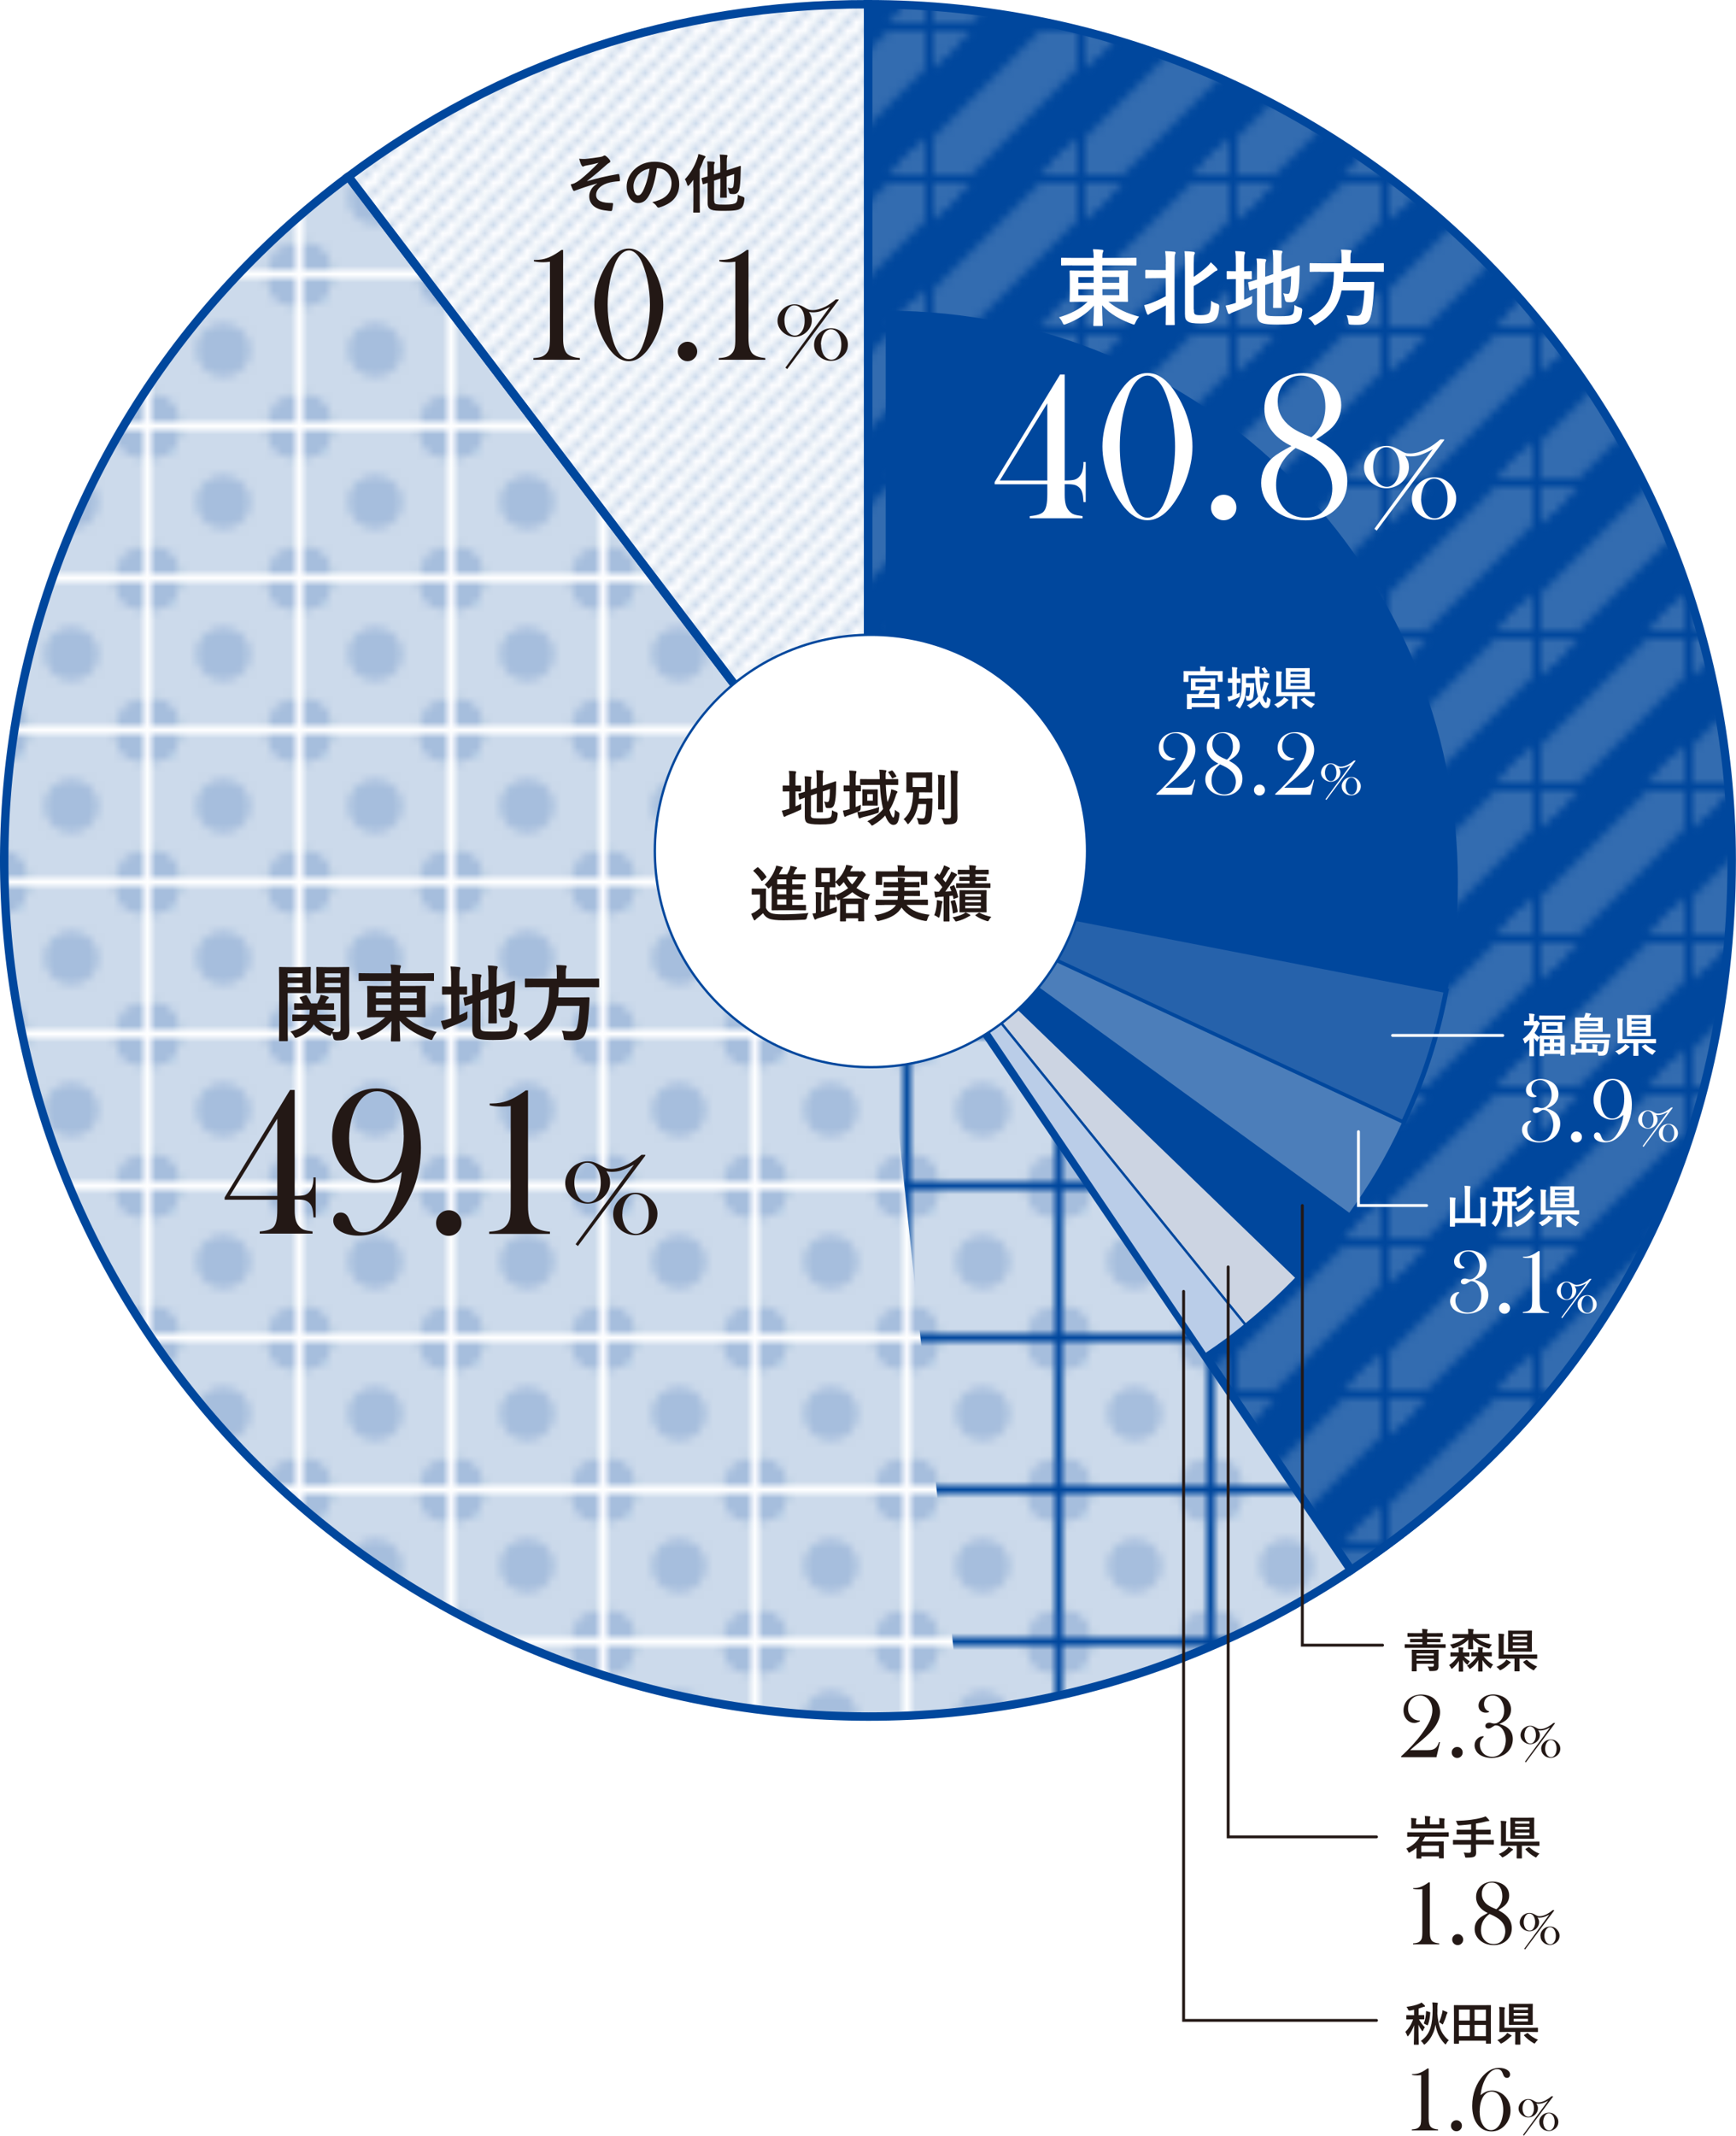 <?xml version="1.0" encoding="UTF-8"?>
<svg xmlns="http://www.w3.org/2000/svg" width="205.72" height="253" xmlns:xlink="http://www.w3.org/1999/xlink" version="1.1" viewBox="0 0 205.72 253">
  <defs>
    <style>
      .cls-1, .cls-2, .cls-3, .cls-4, .cls-5 {
        fill: none;
      }

      .cls-6 {
        filter: url(#drop-shadow-1);
      }

      .cls-7 {
        filter: url(#drop-shadow-3);
      }

      .cls-8 {
        filter: url(#drop-shadow-2);
      }

      .cls-9 {
        filter: url(#drop-shadow-5);
      }

      .cls-10 {
        filter: url(#drop-shadow-4);
      }

      .cls-11 {
        fill: #2662ab;
        stroke-width: .57px;
      }

      .cls-11, .cls-12, .cls-13, .cls-14, .cls-2, .cls-15, .cls-3, .cls-16, .cls-4, .cls-5, .cls-17, .cls-18, .cls-19 {
        stroke-miterlimit: 10;
      }

      .cls-11, .cls-12, .cls-13, .cls-15, .cls-20, .cls-16, .cls-17, .cls-18 {
        stroke: #00479d;
      }

      .cls-12, .cls-13, .cls-17, .cls-18 {
        stroke-width: .28px;
      }

      .cls-12, .cls-21, .cls-16 {
        fill: #00479d;
      }

      .cls-13 {
        fill: #ccd4e2;
      }

      .cls-14 {
        fill: url(#_新規パターン_17);
      }

      .cls-14, .cls-15, .cls-20, .cls-16 {
        fill-rule: evenodd;
      }

      .cls-14, .cls-19 {
        stroke: #00479d;
      }

      .cls-2 {
        stroke: #336cb0;
        stroke-width: 6.24px;
      }

      .cls-2, .cls-3, .cls-20, .cls-4, .cls-5 {
        stroke-linecap: round;
      }

      .cls-22 {
        fill: #ccdaeb;
      }

      .cls-23 {
        fill: #a6bedd;
      }

      .cls-15 {
        fill: url(#_新規パターン_19);
      }

      .cls-24 {
        fill: #231815;
      }

      .cls-3 {
        stroke: #231815;
      }

      .cls-3, .cls-5 {
        stroke-width: .34px;
      }

      .cls-25, .cls-19 {
        fill: #fff;
      }

      .cls-20 {
        fill: url(#_新規パターン_18);
        stroke-linejoin: round;
      }

      .cls-4 {
        stroke: #bfd1e6;
        stroke-width: .45px;
      }

      .cls-5 {
        stroke: #fff;
      }

      .cls-17 {
        fill: #bacde8;
      }

      .cls-18 {
        fill: #4c7eba;
      }

      .cls-19 {
        stroke-width: .28px;
      }
    </style>
    <pattern id="_新規パターン_17" data-name="新規パターン 17" x="0" y="0" width="17.01" height="17.01" patternTransform="translate(-303.38 -140.31)" patternUnits="userSpaceOnUse" viewBox="0 0 17.01 17.01">
      <g>
        <rect class="cls-1" width="17.01" height="17.01"/>
        <line class="cls-2" x1="17.01" y1="34.02" x2="34.02" y2="17.01"/>
        <line class="cls-2" x1="0" y1="34.02" x2="17.01" y2="17.01"/>
        <line class="cls-2" x1="-17.01" y1="34.02" x2="0" y2="17.01"/>
        <line class="cls-2" x1="17.01" y1="17.01" x2="34.02" y2="0"/>
        <line class="cls-2" x1="0" y1="17.01" x2="17.01" y2="0"/>
        <line class="cls-2" x1="-17.01" y1="17.01" x2="0" y2="0"/>
        <line class="cls-2" x1="17.01" y1="0" x2="34.02" y2="-17.01"/>
        <line class="cls-2" x1="0" y1="0" x2="17.01" y2="-17.01"/>
        <line class="cls-2" x1="-17.01" y1="0" x2="0" y2="-17.01"/>
      </g>
    </pattern>
    <pattern id="_新規パターン_18" data-name="新規パターン 18" x="0" y="0" width="17.01" height="17.01" patternTransform="translate(-306.04 -219.03)" patternUnits="userSpaceOnUse" viewBox="0 0 17.01 17.01">
      <g>
        <rect class="cls-1" width="17.01" height="17.01"/>
        <circle class="cls-23" cx="17.01" cy="17.01" r="3.17"/>
        <g>
          <circle class="cls-23" cx="0" cy="17.01" r="3.17"/>
          <circle class="cls-23" cx="17.01" cy="17.01" r="3.17"/>
        </g>
        <circle class="cls-23" cx="0" cy="17.01" r="3.17"/>
        <g>
          <circle class="cls-23" cx="17.01" cy="0" r="3.17"/>
          <circle class="cls-23" cx="17.01" cy="17.01" r="3.17"/>
        </g>
        <g>
          <rect class="cls-22" x="0" y="0" width="17.01" height="17.01"/>
          <circle class="cls-23" cx="8.5" cy="8.5" r="3.17"/>
          <circle class="cls-23" cx="0" cy="0" r="3.17"/>
          <circle class="cls-23" cx="17.01" cy="0" r="3.17"/>
          <circle class="cls-23" cx="0" cy="17.01" r="3.17"/>
          <circle class="cls-23" cx="17.01" cy="17.01" r="3.17"/>
        </g>
        <g>
          <circle class="cls-23" cx="0" cy="0" r="3.17"/>
          <circle class="cls-23" cx="0" cy="17.01" r="3.17"/>
        </g>
        <circle class="cls-23" cx="17.01" cy="0" r="3.17"/>
        <g>
          <circle class="cls-23" cx="0" cy="0" r="3.17"/>
          <circle class="cls-23" cx="17.01" cy="0" r="3.17"/>
        </g>
        <circle class="cls-23" cx="0" cy="0" r="3.17"/>
      </g>
    </pattern>
    <pattern id="_新規パターン_19" data-name="新規パターン 19" x="0" y="0" width="2.83" height="2.83" patternTransform="translate(-306.04 -187.86)" patternUnits="userSpaceOnUse" viewBox="0 0 2.83 2.83">
      <g>
        <rect class="cls-1" x="0" width="2.83" height="2.83"/>
        <line class="cls-4" x1="1.42" y1="7.09" x2="7.09" y2="1.42"/>
        <line class="cls-4" x1="-1.42" y1="7.09" x2="4.25" y2="1.42"/>
        <line class="cls-4" x1="-4.25" y1="7.09" x2="1.42" y2="1.42"/>
        <line class="cls-4" x1="1.42" y1="4.25" x2="7.09" y2="-1.42"/>
        <line class="cls-4" x1="-1.42" y1="4.25" x2="4.25" y2="-1.42"/>
        <line class="cls-4" x1="-4.25" y1="4.25" x2="1.42" y2="-1.42"/>
        <line class="cls-4" x1="1.42" y1="1.42" x2="7.09" y2="-4.25"/>
        <line class="cls-4" x1="-1.42" y1="1.42" x2="4.25" y2="-4.25"/>
        <line class="cls-4" x1="-4.25" y1="1.42" x2="1.42" y2="-4.25"/>
      </g>
    </pattern>
    <filter id="drop-shadow-1" filterUnits="userSpaceOnUse">
      <feOffset dx="2" dy="2"/>
      <feGaussianBlur result="blur" stdDeviation="2"/>
      <feFlood flood-color="#595959" flood-opacity=".5"/>
      <feComposite in2="blur" operator="in"/>
      <feComposite in="SourceGraphic"/>
    </filter>
    <filter id="drop-shadow-2" filterUnits="userSpaceOnUse">
      <feOffset dx="0" dy="0"/>
      <feGaussianBlur result="blur-2" stdDeviation="1"/>
      <feFlood flood-color="#000" flood-opacity=".5"/>
      <feComposite in2="blur-2" operator="in"/>
      <feComposite in="SourceGraphic"/>
    </filter>
    <filter id="drop-shadow-3" filterUnits="userSpaceOnUse">
      <feOffset dx="0" dy="0"/>
      <feGaussianBlur result="blur-3" stdDeviation="1"/>
      <feFlood flood-color="#000" flood-opacity=".75"/>
      <feComposite in2="blur-3" operator="in"/>
      <feComposite in="SourceGraphic"/>
    </filter>
    <filter id="drop-shadow-4" filterUnits="userSpaceOnUse">
      <feOffset dx="0" dy="0"/>
      <feGaussianBlur result="blur-4" stdDeviation="1"/>
      <feFlood flood-color="#000" flood-opacity=".5"/>
      <feComposite in2="blur-4" operator="in"/>
      <feComposite in="SourceGraphic"/>
    </filter>
    <filter id="drop-shadow-5" filterUnits="userSpaceOnUse">
      <feOffset dx="0" dy="0"/>
      <feGaussianBlur result="blur-5" stdDeviation="1"/>
      <feFlood flood-color="#000" flood-opacity=".5"/>
      <feComposite in2="blur-5" operator="in"/>
      <feComposite in="SourceGraphic"/>
    </filter>
  </defs>
  <!-- Generator: Adobe Illustrator 28.6.0, SVG Export Plug-In . SVG Version: 1.2.0 Build 709)  -->
  <g>
    <g id="_レイヤー_1" data-name="レイヤー_1">
      <path class="cls-21" d="M103.1,102V.58c56.52,0,102.34,45.41,102.34,101.42,0,52.65-38.81,95.36-91.65,100.87l-10.7-100.87Z"/>
      <g>
        <path class="cls-14" d="M102.87,101.92V.5c56.52,0,102.34,45.41,102.34,101.42,0,35.4-15.5,64.29-45.11,84.08l-57.23-84.08Z"/>
        <path class="cls-20" d="M102.87,101.92l57.23,84.08c-46.86,31.32-110.47,19.07-142.08-27.37C-12.44,113.87-2.24,53.42,41.28,20.92l61.59,81Z"/>
        <path class="cls-15" d="M102.87,101.92L41.28,20.92C59.52,7.3,80.04.5,102.87.5v101.42Z"/>
      </g>
      <g class="cls-6">
        <g>
          <path class="cls-12" d="M103.1,102.47V34.95c37.29,0,67.52,30.23,67.52,67.52,0,4.55-.37,8.42-1.24,12.88l-66.28-12.88Z"/>
          <path class="cls-11" d="M103.1,102.47l66.28,12.88c-1.11,5.71-2.63,10.38-5.09,15.65l-61.19-28.53Z"/>
          <path class="cls-18" d="M103.1,102.47l61.19,28.53c-1.95,4.19-3.85,7.41-6.57,11.15l-54.62-39.69Z"/>
          <path class="cls-16" d="M103.1,102.47l54.62,39.69c-2.02,2.78-3.67,4.75-6.05,7.22l-48.57-46.9Z"/>
          <path class="cls-13" d="M103.1,102.47l48.57,46.9c-1.87,1.93-3.99,3.88-6.08,5.57l-42.49-52.47Z"/>
          <path class="cls-17" d="M103.1,102.47l42.49,52.47c-1.85,1.5-2.76,2.17-4.73,3.5l-37.76-55.98Z"/>
          <path class="cls-1" d="M103.1,102.47l37.76,55.98c-30.91,20.85-72.88,12.69-93.73-18.22-20.85-30.91-12.69-72.88,18.22-93.73,11.38-7.67,24.03-11.54,37.76-11.54v67.52Z"/>
        </g>
      </g>
      <g>
        <circle class="cls-19" cx="103.21" cy="100.81" r="25.61"/>
        <g>
          <path class="cls-24" d="M94.25,95.53c.23-.09.46-.2.7-.33-.01.13-.01.3,0,.45.01.24.01.23-.19.33-.45.22-.96.43-1.44.61-.12.05-.21.09-.24.12-.03.03-.08.05-.12.05s-.08-.02-.11-.09c-.07-.19-.13-.4-.2-.64.23-.04.46-.09.72-.18l.17-.05v-2.05h-.06c-.47,0-.62.01-.66.01-.07,0-.07,0-.07-.08v-.55c0-.07,0-.08.07-.08.04,0,.19.01.66.01h.06v-.68c0-.48,0-.77-.06-1.06.28,0,.51.02.75.05.07,0,.12.04.12.09,0,.05-.02.09-.04.14-.04.09-.04.27-.04.69v.77c.41,0,.55-.01.59-.01.06,0,.07,0,.07.08v.55c0,.07,0,.08-.07.08-.04,0-.18-.01-.59-.01v1.79ZM96.08,96.54c0,.19.04.27.14.33.1.06.33.08,1.04.08.78,0,1.02-.04,1.16-.15.12-.1.15-.25.17-.82.14.09.31.17.52.23q.18.05.16.24c-.06.63-.15.82-.39.98-.25.17-.59.24-1.71.24-.98,0-1.34-.09-1.53-.2-.17-.11-.27-.33-.27-.72v-2.26c-.37.13-.52.2-.58.21-.07.02-.08.01-.09-.06l-.09-.56c-.01-.07,0-.07.06-.09.06-.01.25-.06.71-.21v-.79c0-.4,0-.74-.04-1.03.25,0,.48.02.69.04.1.01.14.04.14.08,0,.06-.01.09-.04.15-.04.07-.04.23-.04.69v.62l.69-.23v-1.05c0-.43-.01-.66-.06-1.03.27,0,.5.02.74.06.07,0,.12.04.12.08,0,.05-.02.09-.04.14-.04.09-.04.27-.04.65v.91l.56-.19c.68-.22.9-.32.95-.33.05,0,.08.01.08.07l-.02.93c-.01.73-.07,1.27-.17,1.63-.11.42-.31.55-.62.55-.09,0-.17,0-.27-.01q-.16-.01-.2-.24c-.02-.17-.08-.38-.15-.52.15.04.28.05.38.05.12,0,.17-.04.22-.27.05-.27.08-.56.09-1.27l-.84.29v1.26c0,.72.01,1.08.01,1.12,0,.07,0,.08-.08.08h-.58c-.07,0-.08,0-.08-.08,0-.05.01-.4.01-1.12v-1.02l-.69.24v2.29Z"/>
          <path class="cls-24" d="M101.38,95.61c.21-.08.42-.17.63-.28-.01.13-.02.28-.02.45q0,.24-.21.33c-.06.03-.12.06-.17.08.29,0,.49-.04.75-.09.53-.11,1.16-.25,1.83-.5-.02.14-.04.29-.05.43,0,.24,0,.25-.22.31-.51.18-1.1.33-1.65.46-.13.04-.22.07-.26.09-.06.03-.1.06-.15.06-.04,0-.08-.03-.11-.11-.06-.19-.11-.4-.15-.65-.35.15-.75.29-1.13.42-.12.04-.18.07-.22.1-.04.03-.08.05-.12.05-.04,0-.07-.02-.09-.09-.06-.19-.11-.41-.15-.65.23-.03.41-.06.63-.13l.16-.04v-2.11h-.01c-.45,0-.59.01-.63.01-.07,0-.07,0-.07-.08v-.54c0-.08,0-.09.07-.09.05,0,.19.01.64.01v-.67c0-.51,0-.74-.05-1.1.27,0,.49.02.75.05.07,0,.11.04.11.08,0,.06-.01.09-.03.15-.04.09-.06.27-.06.8v.68c.37,0,.49-.01.54-.01.07,0,.08,0,.08.09v.54c0,.07,0,.08-.08.08-.04,0-.17,0-.54-.01v1.87ZM104.97,92.98c.03.78.09,1.48.2,2.04.12-.25.22-.51.3-.79.06-.21.12-.51.14-.74.22.06.44.14.62.21.09.04.12.06.12.13,0,.05-.03.09-.07.14-.06.06-.08.15-.16.39-.2.62-.43,1.14-.72,1.59.2.67.38.9.45.9.12,0,.17-.31.2-.93.1.11.25.2.37.27q.19.09.17.3c-.1.97-.31,1.23-.74,1.23-.3,0-.64-.31-.95-1.11-.37.41-.82.77-1.37,1.1-.09.05-.14.09-.19.09s-.08-.04-.15-.14c-.12-.16-.27-.29-.41-.37.81-.4,1.42-.88,1.87-1.45-.2-.77-.33-1.8-.38-2.86h-1.29c-.7,0-.94.01-.98.01-.07,0-.08,0-.08-.09v-.53c0-.07,0-.08.08-.08.04,0,.28.01.98.01h1.27v-.09c0-.48-.01-.69-.06-1.03.25,0,.47.02.73.06.08,0,.12.04.12.08,0,.05-.01.09-.04.14-.04.07-.05.15-.05.5v.34h.41c.71,0,.96-.01,1-.01.07,0,.08,0,.08.08v.53c0,.08,0,.09-.08.09-.04,0-.29-.01-1-.01h-.4ZM103.38,93.52c.39,0,.51-.01.55-.01.08,0,.09,0,.09.08,0,.04-.01.19-.01.56v.65c0,.38.01.52.01.56,0,.07,0,.08-.09.08-.04,0-.16-.01-.55-.01h-.56c-.39,0-.51.01-.56.01-.07,0-.08,0-.08-.08,0-.05.01-.19.01-.56v-.65c0-.37-.01-.51-.01-.56,0-.07,0-.08.08-.08.05,0,.17.01.56.01h.56ZM103.43,94.08h-.66v.77h.66v-.77ZM105.66,91.29c.09-.03.09-.02.14.04.16.18.31.41.41.59.04.07.02.09-.08.12l-.31.14c-.1.05-.11.04-.14-.04-.11-.22-.24-.42-.4-.61-.05-.06-.04-.08.06-.12l.33-.14Z"/>
          <path class="cls-24" d="M109.85,94.59c.4,0,.51-.01.56-.01.08,0,.09.01.09.09-.01.25-.02.44-.02.64,0,.62-.06,1.33-.14,1.65-.12.47-.39.72-.92.72-.12,0-.22,0-.35-.01-.2-.02-.21-.01-.25-.23-.04-.22-.11-.4-.2-.54.29.04.55.06.69.06.22,0,.3-.09.35-.43.05-.32.09-.79.09-1.28h-.95c-.16.93-.48,1.61-1.07,2.27-.07.07-.1.11-.14.11s-.07-.04-.12-.14c-.12-.18-.25-.33-.39-.44.83-.76,1.08-1.56,1.13-3.19-.49,0-.68.01-.72.01-.08,0-.09,0-.09-.08,0-.05.01-.22.01-.64v-.93c0-.42-.01-.59-.01-.64,0-.07,0-.08.09-.08.04,0,.25.01.85.01h1.2c.59,0,.8-.01.85-.01.07,0,.08,0,.08.08,0,.05-.01.22-.01.64v.93c0,.42.01.6.01.64,0,.07,0,.08-.08.08-.05,0-.25-.01-.85-.01h-.61c0,.26-.02.51-.04.74h.96ZM108.15,93.23h1.58v-1.1h-1.58v1.1ZM111.19,92.86c0-.48,0-.73-.05-1.07.25,0,.49.02.74.05.07,0,.11.04.11.08,0,.05-.04.11-.05.16-.02.1-.02.25-.02.77v2c0,.62.01.91.01.96,0,.07,0,.08-.09.08h-.59c-.07,0-.08,0-.08-.08,0-.04.01-.34.01-.96v-1.99ZM113.44,95.34c0,.51.02,1.08.02,1.44s-.06.56-.26.71c-.2.14-.42.17-1.12.18q-.22,0-.28-.23c-.05-.21-.13-.4-.23-.54.32.04.54.04.8.04.23,0,.32-.05.32-.28v-4.35c0-.47-.01-.69-.06-1.03.26,0,.53.02.78.05.07,0,.12.04.12.08,0,.07-.03.1-.05.15-.04.09-.04.25-.04.74v3.05Z"/>
          <path class="cls-24" d="M90.77,107.56c.15.3.3.48.6.61.25.1.71.14,1.34.14.93,0,2.08-.05,3.11-.15-.1.15-.17.34-.2.54q-.04.23-.27.25c-.92.05-1.78.07-2.53.07s-1.34-.06-1.69-.2c-.33-.14-.53-.34-.71-.64-.22.22-.48.43-.75.64-.07.06-.12.1-.14.14-.04.05-.06.07-.11.07-.03,0-.07-.03-.1-.09-.1-.19-.2-.42-.3-.68.19-.09.29-.14.43-.22.2-.13.43-.3.61-.46v-1.61h-.36c-.39,0-.49.01-.53.01-.08,0-.09,0-.09-.09v-.55c0-.07,0-.08.09-.08.04,0,.14.01.53.01h.46c.38,0,.5-.01.54-.01.07,0,.08,0,.08.08,0,.04-.01.25-.01.69v1.55ZM89.71,102.77s.06-.04.09-.04c.01,0,.04.01.07.04.34.31.67.65.94,1.06.04.07.04.07-.04.14l-.4.35s-.07.05-.09.05-.04-.01-.06-.05c-.28-.45-.58-.81-.92-1.11-.06-.06-.05-.07.03-.13l.38-.3ZM91.22,105.12c-.07.09-.11.13-.14.13-.04,0-.08-.05-.15-.14-.1-.14-.2-.22-.31-.3.56-.57.95-1.14,1.21-1.79.08-.2.12-.32.15-.48.22.04.47.09.67.16.07.02.11.05.11.09,0,.05-.03.08-.07.12-.07.05-.09.11-.14.22l-.25.44h.98c.13-.23.22-.41.3-.62.04-.13.07-.23.09-.38.27.04.5.09.69.15.06.02.1.05.1.09s-.03.07-.07.11c-.05.04-.11.09-.15.2-.07.17-.15.3-.22.45h.48c.63,0,.84-.01.88-.01.08,0,.09,0,.09.09v.46c0,.07,0,.08-.09.08-.04,0-.25-.01-.88-.01h-.62v.59h.32c.63,0,.84-.01.88-.01.07,0,.08,0,.08.09v.45c0,.07,0,.08-.08.08-.04,0-.25-.01-.88-.01h-.32v.61h.32c.63,0,.84-.01.88-.01.07,0,.08,0,.08.09v.44c0,.07,0,.08-.08.08-.04,0-.25-.01-.88-.01h-.32v.64h.59c.69,0,.92-.01.96-.01.07,0,.08,0,.08.09v.46c0,.08,0,.09-.08.09-.04,0-.27-.01-.96-.01h-1.97c-.69,0-.94.01-.98.01-.07,0-.08,0-.08-.09,0-.04.01-.34.01-.96v-1.89l-.21.27ZM93.18,104.76v-.59h-1.07v.59h1.07ZM93.18,105.95v-.61h-1.07v.61h1.07ZM93.18,107.17v-.64h-1.07v.64h1.07Z"/>
          <path class="cls-24" d="M101.84,103.25c.1,0,.16-.01.19-.03.04-.01.05-.02.09-.02.07,0,.11.02.27.17.15.15.2.22.2.28,0,.07-.02.09-.07.13-.07.04-.08.08-.17.22-.26.44-.54.84-.86,1.19.46.33,1,.6,1.61.77-.09.13-.17.28-.22.44-.04.15-.06.2-.12.2-.04,0-.09-.01-.17-.04l-.18-.07c0,.05-.01.25-.01.72v.64c0,.99.01,1.17.01,1.21,0,.07,0,.08-.09.08h-.54c-.08,0-.09,0-.09-.08v-.28h-1.44v.29c0,.07,0,.08-.09.08h-.54c-.07,0-.08,0-.08-.08,0-.04.01-.22.01-1.21v-.56c0-.43,0-.64-.01-.74l-.06.03c-.08.04-.12.05-.16.05-.06,0-.08-.05-.13-.19-.05-.11-.12-.21-.19-.3v.38c0,.07,0,.08-.08.08-.04,0-.18-.01-.5-.01h-.09v1.1c.27-.09.56-.19.84-.3-.01.14,0,.27,0,.41q.01.24-.2.32c-.62.22-1.33.46-1.99.64-.12.04-.21.08-.25.11-.04.03-.07.06-.12.06s-.08-.03-.11-.09c-.09-.21-.16-.43-.22-.63.14,0,.27-.03.4-.06v-1.8c0-.32,0-.48-.04-.68.22,0,.44.03.64.05.07,0,.1.03.1.07,0,.05-.02.09-.04.13-.02.06-.04.17-.04.43v1.63c.12-.04.24-.07.36-.1v-2.81h-.23c-.49,0-.65.01-.7.01-.07,0-.08,0-.08-.09,0-.04.01-.22.01-.62v-.87c0-.4-.01-.58-.01-.63,0-.07,0-.08.08-.08.05,0,.22.01.7.01h.79c.49,0,.65-.01.69-.01.08,0,.09,0,.09.08,0,.04-.01.22-.01.63v.95c.59-.5.91-1.03,1.13-1.53.08-.18.12-.34.15-.48.28.04.49.08.69.13.07.02.09.05.09.09,0,.04-.03.08-.07.12-.06.04-.09.08-.14.2-.04.08-.07.16-.1.23h1.11ZM98.33,103.45h-1v1.04h1v-1.04ZM98.42,105.98c.32,0,.46-.01.5-.01.07,0,.08,0,.08.07.59-.22,1.08-.5,1.5-.83-.19-.21-.36-.46-.52-.72-.12.14-.23.28-.36.4-.08.07-.12.1-.16.1s-.07-.04-.14-.14c-.09-.13-.22-.25-.33-.33,0,.33.01.48.01.51,0,.08,0,.09-.09.09-.04,0-.2,0-.59-.01v.88h.09ZM101.52,106.44c.41,0,.62,0,.72,0-.46-.2-.87-.44-1.24-.75-.33.27-.72.53-1.17.75.12,0,.31,0,.6,0h1.09ZM100.25,108.17h1.44v-1.07h-1.44v1.07ZM100.37,103.93c.16.3.36.59.61.84.27-.28.49-.59.67-.92h-1.22l-.05.08Z"/>
          <path class="cls-24" d="M104.78,107.21c-.67,0-.89.01-.93.01-.07,0-.08,0-.08-.08v-.47c0-.08,0-.09.08-.09.04,0,.27.01.93.01h1.57c.03-.14.04-.28.05-.44h-.69c-.69,0-.94.01-.98.01-.07,0-.08,0-.08-.08v-.46c0-.08,0-.09.08-.09.04,0,.29.01.98.01h.72v-.43h-.67c-.67,0-.91.01-.96.01-.07,0-.08,0-.08-.09v-.45c0-.08,0-.09.08-.09.04,0,.28.01.96.01h.66c0-.22-.03-.4-.04-.54.24,0,.52.01.74.04.09.01.13.04.13.09,0,.04-.02.1-.04.15-.02.05-.04.11-.04.25h.75c.67,0,.9-.01.95-.01.08,0,.09,0,.09.09v.45c0,.08,0,.09-.09.09-.04,0-.28-.01-.95-.01h-.75v.43h.78c.7,0,.93-.01.98-.01.08,0,.09,0,.09.09v.46c0,.07,0,.08-.09.08-.04,0-.27-.01-.98-.01h-.79c0,.16-.03.3-.04.44h1.82c.67,0,.89-.01.93-.01.08,0,.09,0,.09.09v.47c0,.07,0,.08-.09.08-.04,0-.27-.01-.93-.01h-1.51c.58.69,1.54,1.03,2.73,1.16-.11.14-.22.35-.27.54-.04.15-.07.2-.14.2-.04,0-.09,0-.16-.01-1.17-.2-2.09-.67-2.76-1.58-.05.09-.11.17-.17.25-.51.67-1.31,1.05-2.47,1.32-.07.01-.14.03-.17.03-.06,0-.09-.05-.14-.2-.06-.2-.18-.38-.27-.49,1.21-.17,2.13-.59,2.49-1.11l.07-.11h-1.36ZM108.84,103.24c.67,0,.91-.01.96-.01.07,0,.08,0,.08.08,0,.04-.01.17-.01.36v.3c0,.63.01.74.01.78,0,.07,0,.08-.08.08h-.59c-.07,0-.08,0-.08-.08v-.88h-4.59v.88c0,.07,0,.08-.09.08h-.59c-.07,0-.08,0-.08-.08,0-.04.01-.15.01-.78v-.25c0-.25-.01-.38-.01-.42,0-.07,0-.08.08-.08.05,0,.29.01.96.01h1.58v-.04c0-.31-.01-.51-.06-.69.27,0,.54.02.78.04.08,0,.12.04.12.07,0,.05-.02.09-.04.14s-.04.15-.04.43v.04h1.69Z"/>
          <path class="cls-24" d="M112.97,104.86c.07-.03.09-.03.12.04.21.42.33.86.45,1.31.01.07,0,.1-.09.13l-.35.13c-.09.04-.11.04-.12-.05l-.07-.32-.4.04v1.99c0,.67.01.91.01.95,0,.07,0,.08-.08.08h-.55c-.07,0-.08,0-.08-.08,0-.04.01-.28.01-.95v-1.92l-.54.04c-.12,0-.22.03-.27.06-.04.02-.07.03-.11.03s-.07-.04-.09-.12c-.04-.19-.07-.38-.09-.61.2.02.36.03.55.02.14-.18.27-.36.4-.54-.27-.38-.59-.74-.93-1.06-.03-.03-.04-.05-.04-.07,0-.03.02-.05.05-.09l.27-.35c.06-.07.08-.08.13-.02l.17.17c.15-.24.3-.51.42-.78.06-.14.09-.24.13-.38.21.08.42.17.6.26.06.04.09.07.09.12s-.03.07-.07.09c-.06.04-.09.08-.14.17-.21.38-.38.66-.62.99l.32.38c.17-.27.32-.54.47-.8.08-.15.15-.29.2-.46.2.08.43.17.6.27.07.04.09.06.09.1,0,.05-.02.08-.08.12-.07.05-.12.12-.22.28-.38.59-.75,1.14-1.09,1.59l.72-.04c-.05-.15-.11-.3-.17-.44-.03-.06-.01-.09.07-.13l.33-.13ZM111.01,107.08c.01-.16.02-.29.01-.46.22.04.43.08.56.12.09.03.12.06.12.09,0,.04,0,.07-.04.11-.02.04-.04.14-.06.27-.04.41-.13.92-.25,1.33-.04.12-.06.17-.1.17-.04,0-.08-.03-.16-.09-.09-.07-.29-.17-.38-.2.16-.38.26-.84.3-1.33ZM113.07,106.63c.09-.03.1-.02.12.05.14.38.22.77.3,1.26.01.07.01.09-.09.13l-.36.12c-.1.04-.12.03-.12-.05-.06-.52-.13-.92-.26-1.3-.02-.07-.01-.08.07-.11l.33-.1ZM114.9,108.33c.07.03.09.06.09.1,0,.04-.04.08-.09.09-.06.02-.15.07-.27.14-.31.17-.66.33-1.16.46-.08.02-.14.04-.17.04-.07,0-.09-.03-.14-.12-.11-.18-.2-.29-.28-.37.54-.1.91-.23,1.25-.39.09-.04.2-.12.3-.2.2.11.34.17.47.25ZM115.58,104.35v.3h.75c.69,0,.93-.01.97-.01.07,0,.07,0,.07.08v.39c0,.07,0,.08-.07.08-.04,0-.27-.01-.97-.01h-1.98c-.69,0-.93.01-.97.01-.07,0-.08,0-.08-.08v-.39c0-.07,0-.08.08-.08.04,0,.28.01.97.01h.54v-.3h-.27c-.62,0-.83.01-.87.01-.07,0-.07,0-.07-.08v-.33c0-.08,0-.09.07-.09.04,0,.25.01.87.01h.27v-.3h-.39c-.65,0-.88.01-.92.01-.07,0-.08,0-.08-.09v-.37c0-.08,0-.09.08-.09.04,0,.27.01.92.01h.38c0-.2-.01-.36-.04-.55.27,0,.46.02.71.05.07.01.12.04.12.08,0,.04-.01.08-.04.13-.03.05-.04.12-.04.29h.56c.65,0,.88-.01.93-.01.07,0,.08,0,.08.09v.37c0,.08,0,.09-.08.09-.04,0-.27-.01-.93-.01h-.56v.3h.38c.62,0,.82-.01.86-.01.07,0,.08,0,.08.09v.33c0,.07,0,.08-.08.08-.04,0-.24-.01-.86-.01h-.38ZM115.95,105.46c.62,0,.82-.01.88-.01.07,0,.08,0,.08.07,0,.04-.01.24-.01.67v1.13c0,.44.01.63.01.67,0,.08,0,.09-.08.09-.05,0-.25-.01-.88-.01h-1.3c-.61,0-.83.01-.88.01-.07,0-.07,0-.07-.09,0-.04.01-.23.01-.67v-1.13c0-.43-.01-.62-.01-.67,0-.07,0-.07.07-.07.04,0,.26.01.88.01h1.3ZM114.38,106.21h1.85v-.29h-1.85v.29ZM116.23,106.9v-.3h-1.85v.3h1.85ZM116.23,107.29h-1.85v.3h1.85v-.3ZM115.95,108.15c.06-.04.09-.05.16-.01.36.2.8.35,1.37.48-.1.09-.19.2-.26.33-.07.13-.09.18-.16.18-.04,0-.09-.01-.17-.04-.47-.15-.9-.35-1.27-.61-.07-.04-.07-.06.03-.12l.29-.2Z"/>
        </g>
      </g>
    </g>
    <g id="_レイヤー_2" data-name="レイヤー_2">
      <g class="cls-8">
        <g>
          <path class="cls-25" d="M127.07,31.44c-.86,0-1.16.02-1.22.02-.1,0-.11,0-.11-.11v-.71c0-.1.01-.11.11-.11.06,0,.36.02,1.22.02h2.53c0-.44-.02-.68-.08-1.03.37,0,.72.03,1.07.07.1,0,.16.06.16.1,0,.09-.03.15-.06.22-.05.11-.06.29-.06.64h2.72c.86,0,1.16-.02,1.22-.02.09,0,.1,0,.1.11v.71c0,.1-.01.11-.1.11-.06,0-.36-.02-1.22-.02h-2.72v.61h1.54c.97,0,1.32-.02,1.38-.02.11,0,.12,0,.12.12,0,.06-.02.32-.02.93v1.64c0,.61.02.87.02.93,0,.1,0,.11-.12.11-.06,0-.41-.02-1.38-.02h-.82c.96.83,2.25,1.41,3.64,1.77-.18.21-.32.43-.43.68-.08.19-.11.26-.19.26-.05,0-.12-.03-.23-.07-1.29-.47-2.62-1.18-3.54-2.22.01,1.22.07,2.2.07,2.35,0,.1-.01.11-.11.11h-.89c-.1,0-.11,0-.11-.11,0-.15.06-1.1.07-2.31-.86.98-2,1.71-3.28,2.18-.11.04-.19.07-.24.07-.08,0-.12-.06-.2-.24-.12-.27-.26-.45-.42-.62,1.36-.4,2.5-.97,3.4-1.84h-.65c-.97,0-1.32.02-1.38.02-.1,0-.11,0-.11-.11,0-.07.02-.32.02-.93v-1.64c0-.61-.02-.87-.02-.93,0-.11.01-.12.11-.12.06,0,.41.02,1.38.02h1.35v-.61h-2.53ZM129.6,33.51v-.69h-1.81v.69h1.81ZM129.6,34.97v-.7h-1.81v.7h1.81ZM130.63,32.81v.69h2v-.69h-2ZM132.64,34.26h-2v.7h2v-.7Z"/>
          <path class="cls-25" d="M138.15,31.26c0-.7-.02-1.01-.08-1.51.39.01.74.03,1.08.07.1,0,.16.06.16.11,0,.07-.03.13-.06.2-.05.13-.06.38-.06,1.1v5.51c0,1.06.02,1.6.02,1.66,0,.1,0,.11-.11.11h-.86c-.1,0-.11,0-.11-.11,0-.07.02-.6.02-1.66v-.57c-.58.34-1.16.62-1.65.86-.16.08-.26.13-.3.17-.05.05-.1.09-.16.09-.05,0-.09-.05-.13-.13-.1-.25-.25-.66-.32-1.02.31-.06.51-.12.85-.25.57-.22,1.12-.47,1.7-.79v-2.15h-1.04c-.9,0-1.2.02-1.26.02-.11,0-.12,0-.12-.11v-.78c0-.1.01-.11.12-.11.06,0,.36.02,1.26.02h1.04v-.73ZM141.48,36.65c0,.39.02.51.13.58.11.08.25.11.65.11.52,0,.82-.07.99-.22.18-.16.25-.62.27-1.49.24.18.48.28.73.36q.25.07.23.34c-.06,1.04-.29,1.43-.6,1.66-.29.22-.76.33-1.53.33-.96,0-1.32-.06-1.6-.25-.22-.15-.33-.31-.33-.88v-5.83c0-.66,0-1.13-.06-1.6.38,0,.71.03,1.04.07.12,0,.19.05.19.14s-.04.14-.07.2c-.04.1-.06.38-.06,1.17v1.46c.6-.39,1.13-.81,1.53-1.17.19-.17.35-.34.49-.56.27.24.51.47.71.71.07.08.08.12.08.19,0,.06-.07.09-.15.12-.12.04-.24.13-.48.33-.58.47-1.39,1.02-2.18,1.47v2.77Z"/>
          <path class="cls-25" d="M147.43,35.52c.32-.13.62-.28.96-.46-.02.18-.02.41,0,.61q.02.32-.26.46c-.62.31-1.32.59-1.97.84-.17.07-.29.12-.33.16-.04.04-.11.07-.17.07s-.11-.03-.15-.12c-.1-.26-.18-.55-.27-.88.32-.06.62-.13.98-.25l.23-.07v-2.82h-.08c-.64,0-.84.02-.9.02-.1,0-.1-.01-.1-.11v-.75c0-.1,0-.11.1-.11.06,0,.26.02.9.02h.08v-.93c0-.65,0-1.06-.08-1.46.39.01.69.03,1.02.07.1,0,.16.06.16.12,0,.07-.03.12-.06.2-.05.12-.06.37-.06.94v1.06c.57,0,.75-.02.81-.02.09,0,.1,0,.1.11v.75c0,.1-.01.11-.1.11-.06,0-.25-.02-.81-.02v2.45ZM149.93,36.9c0,.26.05.38.19.45.14.08.45.11,1.43.11,1.07,0,1.4-.05,1.6-.21.16-.14.21-.34.24-1.12.2.12.43.24.71.32q.25.07.22.33c-.09.86-.21,1.13-.54,1.34-.34.23-.81.33-2.35.33-1.35,0-1.84-.12-2.09-.28-.24-.15-.38-.45-.38-.98v-3.09c-.51.18-.71.27-.79.29-.1.03-.11.02-.13-.08l-.13-.77c-.02-.1,0-.1.08-.13.08-.02.34-.08.97-.29v-1.09c0-.55,0-1.01-.06-1.41.34,0,.65.03.95.06.14.02.2.06.2.11,0,.08-.02.12-.06.21-.05.1-.06.32-.06.94v.85l.95-.32v-1.44c0-.59-.02-.9-.08-1.41.38,0,.68.03,1.01.08.1.01.16.05.16.11,0,.07-.03.12-.06.2-.05.12-.06.37-.06.89v1.25l.76-.26c.93-.31,1.23-.44,1.3-.45.07,0,.11.02.11.1l-.03,1.27c-.02,1-.1,1.74-.24,2.24-.15.58-.43.75-.85.75-.12,0-.24,0-.37-.02q-.22-.02-.27-.33c-.03-.23-.11-.52-.21-.71.21.05.39.07.53.07.17,0,.24-.05.3-.37.07-.38.11-.76.12-1.74l-1.15.4v1.73c0,.99.02,1.48.02,1.54,0,.1,0,.11-.11.11h-.79c-.1,0-.11,0-.11-.11,0-.07.02-.55.02-1.54v-1.4l-.95.33v3.14Z"/>
          <path class="cls-25" d="M156.55,32.19c-.88,0-1.18.02-1.25.02-.1,0-.11-.01-.11-.12v-.8c0-.11,0-.12.11-.12.07,0,.37.02,1.25.02h2.43v-.65c0-.43-.02-.73-.07-.97.36,0,.74.02,1.08.05.1.01.16.05.16.11,0,.07-.03.13-.06.21-.04.08-.06.21-.06.58v.67h2.61c.89,0,1.19-.02,1.25-.02.09,0,.1,0,.1.12v.8c0,.11,0,.12-.1.12-.06,0-.36-.02-1.25-.02h-3.43c-.01.44-.04.84-.08,1.22h2.43c.83,0,1.11-.02,1.17-.02.1,0,.12.03.12.14-.02.26-.03.53-.04.77-.08,1.48-.2,2.4-.33,2.95-.22.94-.6,1.23-1.6,1.23-.18,0-.46,0-.78-.02-.28-.02-.28-.04-.32-.36-.04-.31-.12-.59-.22-.76.52.07.96.09,1.22.09.33,0,.5-.16.59-.5.15-.5.26-1.41.31-2.52h-2.7c-.38,1.83-1.22,3-2.91,4-.13.07-.19.11-.24.11-.07,0-.11-.07-.2-.22-.16-.25-.37-.45-.6-.6,2.28-1.12,3.03-2.49,3.04-5.5h-1.54Z"/>
        </g>
        <g>
          <path class="cls-25" d="M124.11,57.37h-6.24v-.27l7.75-12.73h.55v12.55c.55,0,.95-.03,1.18-.1.23-.07.44-.21.62-.44.13-.17.23-.35.29-.55.06-.2.11-.47.13-.81v-.29h.27v4.75h-.26c-.03-.51-.08-.88-.15-1.11-.07-.24-.17-.43-.32-.58-.17-.17-.35-.28-.56-.34s-.52-.09-.93-.09h-.27v1.27c0,.46.04.83.12,1.13s.21.55.38.74c.17.21.37.35.58.43.21.08.56.15,1.04.21v.26h-6.26v-.26c.82-.07,1.36-.24,1.62-.51.17-.18.28-.43.35-.74.07-.31.11-.76.11-1.34v-1.19ZM124.11,56.92v-9.15l-5.63,9.15h5.63Z"/>
          <path class="cls-25" d="M135.97,44.19c.87,0,1.69.39,2.44,1.18.37.38.74.88,1.11,1.49.37.61.68,1.24.94,1.88.56,1.46.85,2.85.85,4.16s-.28,2.7-.85,4.17c-.26.65-.57,1.27-.94,1.88-.37.61-.74,1.1-1.11,1.48-.76.8-1.58,1.2-2.44,1.2s-1.67-.4-2.44-1.2c-.37-.38-.73-.88-1.1-1.48-.37-.61-.68-1.23-.93-1.88-.57-1.48-.86-2.87-.86-4.17s.29-2.7.86-4.16c.25-.64.56-1.27.93-1.88.37-.61.74-1.11,1.1-1.49.76-.79,1.58-1.18,2.44-1.18ZM135.97,44.49c-.33,0-.66.13-.98.38-.32.25-.6.6-.85,1.05-.19.34-.38.8-.57,1.38-.19.58-.35,1.15-.47,1.71-.27,1.3-.4,2.6-.4,3.9s.13,2.59.4,3.9c.12.58.28,1.16.47,1.73.19.57.38,1.03.57,1.36.26.47.54.82.86,1.06.32.25.65.37,1,.37.31,0,.62-.13.94-.38.32-.25.61-.6.86-1.05.18-.33.37-.78.57-1.36s.35-1.15.47-1.73c.27-1.31.41-2.61.41-3.9s-.14-2.59-.41-3.9c-.12-.56-.27-1.14-.47-1.71-.19-.58-.38-1.04-.57-1.38-.25-.45-.53-.8-.85-1.05-.32-.25-.65-.38-.99-.38Z"/>
          <path class="cls-25" d="M145.01,58.61c.42,0,.77.15,1.06.44s.44.65.44,1.08-.15.77-.44,1.06c-.29.29-.65.44-1.06.44s-.77-.15-1.06-.44-.44-.65-.44-1.06.15-.78.44-1.08c.29-.29.65-.44,1.06-.44Z"/>
          <path class="cls-25" d="M155.96,52.04c.64.35,1.14.66,1.51.93.37.27.7.57.99.9.8.88,1.2,1.93,1.2,3.14,0,1.3-.44,2.39-1.31,3.25-.92.92-2.13,1.38-3.62,1.38-1.65,0-2.98-.49-4-1.48-.86-.83-1.28-1.81-1.28-2.95,0-1.22.47-2.23,1.42-3.04.41-.35,1.13-.79,2.17-1.33-.97-.47-1.7-1.03-2.21-1.66-.67-.81-1-1.73-1-2.76,0-1.11.37-2.06,1.12-2.84.42-.44.94-.78,1.54-1.02.6-.24,1.25-.36,1.94-.36.62,0,1.21.1,1.79.29.58.2,1.07.47,1.49.82.82.7,1.23,1.59,1.23,2.68,0,1.01-.36,1.89-1.07,2.63-.35.37-.99.84-1.92,1.43ZM153.54,53.07c-.79.59-1.37,1.24-1.75,1.96-.38.71-.57,1.52-.57,2.43,0,1.1.31,2.02.92,2.74.65.76,1.51,1.13,2.59,1.13.92,0,1.65-.29,2.2-.88.3-.32.53-.7.7-1.16.17-.46.25-.93.25-1.43,0-1.15-.42-2.14-1.27-2.96-.65-.63-1.67-1.24-3.06-1.82ZM155.39,51.8c.56-.44.97-.97,1.25-1.58.28-.61.42-1.3.42-2.06,0-1.07-.27-1.95-.81-2.64-.54-.69-1.24-1.03-2.08-1.03s-1.46.29-1.98.87c-.52.58-.78,1.32-.78,2.23,0,1.19.51,2.17,1.52,2.95.55.42,1.37.84,2.47,1.26Z"/>
          <path class="cls-25" d="M163.14,62.86l-.27-.22,6.91-9.42-.26.14c-.52.27-.95.45-1.29.56-.34.1-.7.15-1.09.15-.2,0-.41-.02-.61-.07.17.27.28.5.34.69.06.19.09.4.09.64,0,.57-.2,1.09-.61,1.56-.25.3-.56.54-.92.7-.36.16-.73.25-1.12.25-.37,0-.72-.07-1.06-.22-.34-.15-.65-.36-.92-.62-.46-.47-.69-1.01-.69-1.62,0-.3.06-.6.18-.89.12-.29.29-.56.51-.8.25-.27.55-.49.89-.64s.7-.23,1.07-.23c.25,0,.48.03.71.1.22.07.47.18.74.33.34.2.59.33.75.39.16.06.36.08.6.08.6,0,1.27-.19,2.02-.57.49-.25,1.01-.62,1.57-1.1h.45v.1l-7.99,10.71ZM162.72,55.34c0,.35.05.7.16,1.03.11.33.25.6.44.81.29.33.64.49,1.03.49.34,0,.64-.14.9-.43.4-.46.6-1.09.6-1.89s-.2-1.47-.6-1.91c-.28-.31-.61-.46-1-.46-.36,0-.68.17-.97.52-.17.21-.31.49-.41.82-.1.33-.15.67-.15,1.03ZM167.31,59.09c0-.64.23-1.21.69-1.69.54-.57,1.2-.86,1.97-.86s1.39.29,1.92.87c.44.48.67,1.02.67,1.62,0,.81-.33,1.47-.98,1.97-.49.38-1.04.57-1.67.57-.34,0-.68-.06-1-.19s-.61-.31-.86-.55c-.49-.46-.74-1.04-.74-1.74ZM168.4,59.07c0,.35.05.7.16,1.03.11.33.25.6.44.81.29.33.64.49,1.03.49.34,0,.64-.14.9-.43.41-.46.61-1.09.61-1.89s-.2-1.47-.61-1.91c-.28-.31-.61-.46-.99-.46s-.69.17-.97.52c-.17.21-.31.49-.41.82-.1.33-.15.67-.15,1.03Z"/>
        </g>
      </g>
      <g class="cls-7">
        <g>
          <path class="cls-25" d="M144.1,79.51c.51,0,.69-.01.72-.01.06,0,.07,0,.07.06,0,.03-.01.13-.01.29v.25c0,.49.01.58.01.61,0,.05,0,.06-.07.06h-.45c-.06,0-.06,0-.06-.06v-.71h-3.48v.72c0,.05,0,.06-.06.06h-.46c-.05,0-.06,0-.06-.06,0-.04.01-.12.01-.62v-.21c0-.2-.01-.31-.01-.33,0-.05,0-.06.06-.06.04,0,.22.01.73.01h1.2v-.04c0-.24,0-.38-.04-.52.2,0,.4.01.59.03.05,0,.08.03.08.05,0,.04-.02.07-.03.11-.02.04-.03.12-.03.32v.04h1.29ZM143.23,80.37c.51,0,.69-.01.73-.01.05,0,.06,0,.06.06,0,.03-.01.14-.01.41v.47c0,.27.01.38.01.41,0,.06,0,.06-.06.06-.03,0-.21-.01-.73-.01h-.44c-.07.17-.13.32-.19.45h1.1c.53,0,.73-.01.76-.01.05,0,.05,0,.05.07,0,.03-.01.16-.01.44v.4c0,.66.01.79.01.82,0,.05,0,.05-.05.05h-.47c-.06,0-.06,0-.06-.05v-.16h-2.71v.18c0,.05,0,.06-.05.06h-.47s-.05,0-.05-.06c0-.03.01-.15.01-.82v-.34c0-.35-.01-.48-.01-.51,0-.06,0-.07.05-.07.03,0,.23.01.76.01h.55c.07-.14.14-.3.19-.45h-.3c-.51,0-.69.01-.72.01-.06,0-.06,0-.06-.06,0-.03.01-.14.01-.41v-.47c0-.26-.01-.37-.01-.41,0-.05,0-.06.06-.06.03,0,.21.01.72.01h1.33ZM141.22,83.29h2.71v-.59h-2.71v.59ZM143.46,80.81h-1.79v.52h1.79v-.52Z"/>
          <path class="cls-25" d="M146.56,82.21c.13-.05.25-.11.37-.17-.01.1-.02.22-.02.34,0,.18,0,.18-.16.25-.23.12-.57.26-.86.36-.09.03-.14.05-.16.07-.03.02-.06.04-.09.04s-.05-.02-.07-.08c-.04-.14-.08-.3-.12-.49.18-.02.31-.04.48-.1.03,0,.05-.02.09-.03v-1.52c-.32,0-.42.01-.45.01-.05,0-.06,0-.06-.06v-.42c0-.05,0-.06.06-.06.03,0,.13.01.45.01v-.5c0-.39,0-.56-.04-.83.21,0,.38.02.57.04.05,0,.08.03.08.06,0,.04-.01.07-.03.11-.03.07-.04.21-.04.62v.52c.26,0,.35-.01.38-.01.05,0,.06,0,.06.06v.42c0,.06,0,.06-.06.06-.03,0-.12,0-.38-.01v1.31ZM149.27,80.35c.03.6.1,1.13.19,1.55.09-.19.16-.4.22-.61.04-.15.08-.37.1-.56.16.05.32.1.47.16.06.02.08.05.08.09s-.02.07-.05.1c-.04.05-.06.12-.12.3-.15.48-.31.87-.52,1.21.15.49.29.66.38.66.08,0,.12-.21.14-.69.08.08.18.15.28.2q.13.07.12.22c-.07.72-.24.92-.54.92-.23,0-.49-.23-.74-.81-.26.3-.57.55-.94.77-.07.04-.1.06-.14.06s-.07-.03-.12-.1c-.08-.1-.19-.19-.31-.26.59-.28,1.01-.63,1.31-1.04-.18-.58-.29-1.39-.34-2.2h-1.08v.6h.57c.24,0,.3-.01.33-.01.06,0,.07.01.07.07-.01.14-.01.28-.01.38-.01.61-.06,1.02-.13,1.3-.06.23-.26.35-.47.35-.09,0-.17,0-.24-.01s-.09-.02-.1-.18c-.02-.14-.04-.26-.08-.4.14.03.22.04.31.04.07,0,.12-.03.15-.15.03-.15.07-.45.07-.88h-.47c-.01.32-.03.62-.08.91-.08.53-.32,1.08-.59,1.48-.04.07-.07.1-.1.1-.03,0-.06-.03-.12-.08-.11-.1-.22-.18-.33-.23.3-.35.55-.86.64-1.47.07-.43.08-.9.08-1.52,0-.51-.01-.74-.01-.77,0-.05,0-.06.05-.06.03,0,.23.01.75.01h.77v-.07c0-.29-.02-.52-.05-.79.2,0,.35.02.54.04.07,0,.09.03.09.06,0,.04-.01.07-.03.11-.02.04-.03.12-.03.38v.26h.38c.53,0,.71-.01.74-.01.06,0,.07,0,.07.06v.42c0,.05,0,.06-.07.06-.03,0-.21-.01-.74-.01h-.36ZM149.81,79.08c.07-.03.07-.02.1.03.12.14.24.31.31.45.03.04.02.06-.06.09l-.24.1q-.08.03-.1-.03c-.08-.17-.18-.31-.3-.46-.04-.04-.03-.06.04-.09l.25-.1Z"/>
          <path class="cls-25" d="M152.61,82.84c.06.04.08.07.08.09,0,.03-.03.07-.08.08-.04.02-.12.09-.18.15-.23.22-.52.46-.87.64-.06.03-.1.05-.13.05-.04,0-.07-.04-.13-.12-.09-.12-.19-.2-.31-.28.42-.15.77-.41.97-.6.09-.09.13-.14.2-.26.18.09.31.16.43.25ZM151.25,80.14c0-.26,0-.41-.04-.62.2,0,.41.02.6.04.06,0,.09.04.09.07s-.02.07-.03.12c-.03.07-.03.15-.03.38v1.86h3.19c.51,0,.69-.01.72-.01.06,0,.06,0,.06.06v.39c0,.06,0,.06-.06.06-.03,0-.21-.01-.72-.01h-1.31v.85c0,.41.01.56.01.59,0,.05,0,.06-.06.06h-.5s-.06,0-.06-.06c0-.04.01-.19.01-.59v-.85h-1.09c-.52,0-.7.01-.73.01-.06,0-.06,0-.06-.06,0-.04.01-.25.01-.7v-1.59ZM154.42,79.15c.5,0,.68-.01.71-.01.06,0,.07,0,.07.06,0,.03-.01.21-.01.59v1.21c0,.38.01.55.01.59,0,.05-.06.06-.12.06-.03,0-.15-.01-.65-.01h-1.23c-.5,0-.67.01-.71.01-.06,0-.12,0-.12-.06,0-.04.01-.21.01-.59v-1.21c0-.38-.01-.55-.01-.59,0-.05,0-.06.06-.06.04,0,.21.01.71.01h1.28ZM152.93,79.86h1.7v-.29h-1.7v.29ZM154.63,80.54v-.3h-1.7v.3h1.7ZM154.63,80.92h-1.7v.32h1.7v-.32ZM154.49,82.65s.05-.03.07-.03.03,0,.06.03c.31.29.7.57,1.19.76-.1.08-.2.18-.3.33-.06.08-.08.12-.12.12-.03,0-.07-.02-.13-.06-.44-.25-.8-.55-1.1-.88-.04-.04-.03-.05.03-.09l.3-.18Z"/>
        </g>
        <g>
          <path class="cls-25" d="M141.21,94.15h-4.17v-.11c.44-.39.88-.83,1.32-1.3.44-.48.82-.94,1.13-1.37.44-.6.76-1.12.96-1.56.19-.44.29-.85.29-1.22,0-.51-.16-.95-.49-1.3-.27-.29-.6-.44-.98-.44-.33,0-.62.1-.87.31-.17.14-.3.31-.4.53s-.14.45-.14.7c0,.42.14.76.42,1.03.12.12.26.22.4.28s.3.1.44.1c.03,0,.07,0,.13,0l.03.09c-.26.14-.49.21-.68.21-.3,0-.58-.11-.82-.34-.15-.14-.26-.3-.34-.5s-.12-.42-.12-.64c0-.55.2-1,.59-1.35.41-.36.92-.54,1.54-.54.34,0,.65.06.94.17.29.11.53.27.72.49.18.19.31.41.4.66.09.25.14.51.14.78,0,.54-.19,1.09-.56,1.65-.18.27-.4.53-.66.8-.26.26-.62.59-1.07.97-.59.48-1.01.84-1.26,1.07h1.94c.33,0,.56-.02.69-.06.18-.05.33-.14.46-.27.14-.15.25-.36.33-.63l.12.02-.42,1.78Z"/>
          <path class="cls-25" d="M145.63,90.11c.28.15.49.29.65.4.16.12.3.25.43.39.34.38.52.83.52,1.35,0,.56-.19,1.03-.56,1.4-.4.4-.92.6-1.56.6-.71,0-1.29-.21-1.73-.64-.37-.36-.55-.78-.55-1.27,0-.53.2-.96.61-1.31.18-.15.49-.34.94-.58-.42-.2-.74-.44-.95-.71-.29-.35-.43-.75-.43-1.19,0-.48.16-.89.48-1.22.18-.19.4-.34.66-.44.26-.1.54-.16.84-.16.27,0,.52.04.77.13.25.08.46.2.64.35.35.3.53.69.53,1.16,0,.44-.15.81-.46,1.13-.15.16-.43.36-.83.62ZM144.58,90.55c-.34.25-.59.54-.76.84-.16.31-.25.66-.25,1.05,0,.48.13.87.4,1.18.28.33.65.49,1.12.49.4,0,.71-.13.95-.38.13-.14.23-.3.3-.5.07-.2.11-.4.11-.62,0-.5-.18-.92-.55-1.28-.28-.27-.72-.53-1.32-.78ZM145.38,90c.24-.19.42-.42.54-.68.12-.26.18-.56.18-.89,0-.46-.12-.84-.35-1.14s-.53-.45-.9-.45-.63.12-.85.38c-.22.25-.33.57-.33.96,0,.51.22.94.65,1.27.24.18.59.36,1.07.54Z"/>
          <path class="cls-25" d="M149.25,92.94c.18,0,.33.06.46.19.13.13.19.28.19.46s-.06.33-.19.46c-.13.13-.28.19-.46.19s-.33-.06-.46-.19c-.13-.13-.19-.28-.19-.46s.06-.34.19-.46c.13-.13.28-.19.46-.19Z"/>
          <path class="cls-25" d="M155.29,94.15h-4.17v-.11c.44-.39.88-.83,1.32-1.3.44-.48.82-.94,1.13-1.37.44-.6.76-1.12.96-1.56.19-.44.29-.85.29-1.22,0-.51-.16-.95-.49-1.3-.27-.29-.6-.44-.98-.44-.33,0-.62.1-.87.31-.17.14-.3.31-.4.53s-.14.45-.14.7c0,.42.14.76.42,1.03.12.12.26.22.4.28s.3.1.44.1c.03,0,.07,0,.13,0l.03.09c-.26.14-.49.21-.68.21-.3,0-.58-.11-.82-.34-.15-.14-.26-.3-.34-.5s-.12-.42-.12-.64c0-.55.2-1,.59-1.35.41-.36.92-.54,1.54-.54.34,0,.65.06.94.17.29.11.53.27.72.49.18.19.31.41.4.66.09.25.14.51.14.78,0,.54-.19,1.09-.56,1.65-.18.27-.4.53-.66.8-.26.26-.62.59-1.07.97-.59.48-1.01.84-1.26,1.07h1.94c.33,0,.56-.02.69-.06.18-.05.33-.14.46-.27.14-.15.25-.36.33-.63l.12.02-.42,1.78Z"/>
          <path class="cls-25" d="M157.19,94.77l-.12-.09,2.98-4.06-.11.06c-.22.12-.41.2-.56.24-.15.04-.3.07-.47.07-.09,0-.18,0-.26-.03.07.12.12.22.15.3.03.08.04.17.04.27,0,.25-.09.47-.26.67-.11.13-.24.23-.4.3-.15.07-.31.11-.48.11-.16,0-.31-.03-.46-.1-.15-.06-.28-.15-.4-.27-.2-.2-.3-.43-.3-.7,0-.13.03-.26.08-.38.05-.13.12-.24.22-.35.11-.12.24-.21.39-.28s.3-.1.46-.1c.11,0,.21.01.3.04.1.03.2.08.32.14.15.09.25.14.32.17s.16.04.26.04c.26,0,.55-.08.87-.25.21-.11.44-.26.68-.47h.19v.04l-3.45,4.62ZM157.01,91.53c0,.15.02.3.07.44.05.14.11.26.19.35.13.14.27.21.45.21.15,0,.28-.06.39-.19.17-.2.26-.47.26-.81s-.09-.63-.26-.82c-.12-.13-.27-.2-.43-.2s-.3.08-.42.23c-.07.09-.13.21-.18.35s-.07.29-.07.44ZM158.99,93.15c0-.28.1-.52.3-.73.23-.25.52-.37.85-.37s.6.12.83.38c.19.21.29.44.29.7,0,.35-.14.63-.42.85-.21.16-.45.25-.72.25-.15,0-.29-.03-.43-.08s-.26-.13-.37-.24c-.21-.2-.32-.45-.32-.75ZM159.46,93.14c0,.15.02.3.07.44.05.14.11.26.19.35.13.14.27.21.45.21.15,0,.28-.06.39-.19.18-.2.26-.47.26-.81s-.09-.63-.26-.82c-.12-.13-.26-.2-.43-.2s-.3.08-.42.23c-.07.09-.13.21-.18.35-.04.14-.07.29-.07.44Z"/>
        </g>
      </g>
      <g class="cls-10">
        <g>
          <path class="cls-25" d="M181.93,120.96c.06,0,.08,0,.1-.02.02-.01.04-.03.07-.03.04,0,.1.03.23.15.12.12.15.15.15.19,0,.06-.02.08-.07.12-.04.03-.08.09-.13.2-.13.29-.27.55-.43.79.17.2.35.35.6.53,0-.09,0-.14,0-.16,0-.05,0-.06.06-.06.03,0,.21.01.73.01h1.4c.51,0,.69-.01.73-.01.05,0,.05,0,.05.06,0,.03,0,.2,0,.65v.59c0,.85,0,1,0,1.04,0,.05,0,.05-.05.05h-.42c-.05,0-.06,0-.06-.05v-.16h-1.91v.19c0,.05,0,.06-.07.06h-.4c-.06,0-.06,0-.06-.06,0-.03.01-.19.01-1.05v-.52c0-.26,0-.43,0-.54-.08.08-.18.24-.24.4-.02.04-.03.06-.05.06s-.06-.03-.12-.09c-.09-.09-.19-.21-.27-.34v1.29c0,.41.01.79.01.81,0,.05,0,.06-.07.06h-.43c-.06,0-.07,0-.07-.06,0-.03.01-.41.01-.81v-1.1c-.13.13-.26.25-.4.38-.06.05-.09.08-.12.08s-.04-.03-.06-.09c-.05-.18-.1-.31-.19-.45.59-.39,1.01-.92,1.3-1.59h-.53c-.4,0-.53.01-.57.01-.06,0-.06,0-.06-.06v-.41c0-.05,0-.06.06-.06.04,0,.17.01.57.01v-.23c0-.29,0-.45-.06-.67.2,0,.4.02.59.05.05,0,.09.03.09.06,0,.05-.02.08-.03.12-.03.07-.05.15-.05.43v.25h.16ZM183.2,120.79c-.52,0-.7.01-.73.01-.06,0-.07,0-.07-.06v-.38c0-.06,0-.06.07-.06.03,0,.21.01.73.01h1.49c.52,0,.7-.01.73-.01.06,0,.07,0,.07.06v.38c0,.06,0,.06-.07.06-.03,0-.2-.01-.73-.01h-1.49ZM184.41,121.08c.47,0,.62-.02.66-.02.05,0,.06,0,.06.06,0,.03-.01.12-.01.36v.47c0,.24.01.34.01.36,0,.05,0,.06-.06.06-.04,0-.19-.01-.66-.01h-.97c-.46,0-.62.01-.66.01-.05,0-.06,0-.06-.06,0-.03.01-.12.01-.36v-.47c0-.24-.01-.32-.01-.36,0-.06,0-.06.06-.06.04,0,.2.01.66.01h.97ZM182.97,123.53h.69v-.41h-.69v.41ZM183.67,124.4v-.43h-.69v.43h.69ZM184.59,121.51h-1.35v.44h1.35v-.44ZM184.17,123.12v.41h.71v-.41h-.71ZM184.88,124.4v-.43h-.71v.43h.71Z"/>
          <path class="cls-25" d="M188,123.57v.69h.72v-.25c0-.12,0-.19-.03-.31.2.01.37.02.55.04.05,0,.08.03.08.06,0,.04-.02.07-.03.09-.02.04-.03.09-.03.2v.33c0,.09,0,.16,0,.2,0,.06,0,.07-.06.07-.15,0-.4-.01-.78-.01h-1.71v.2c0,.05,0,.06-.06.06h-.42c-.06,0-.07,0-.07-.06,0-.04.01-.1.01-.29v-.45c0-.19,0-.27-.03-.43.2,0,.37.02.55.04.05.01.08.03.08.06s-.01.05-.03.08c-.02.03-.03.09-.03.14v.22h.72v-.69c-.45,0-.69.01-.72.01-.06,0-.06,0-.06-.06,0-.03.01-.24.01-.68v-1.58c0-.44-.01-.64-.01-.66,0-.06,0-.06.06-.06.03,0,.23.01.75.01h.25c.04-.09.08-.17.1-.25.03-.09.06-.19.08-.3.19.02.37.04.58.08.04,0,.07.03.07.07s-.02.05-.05.08c-.04.03-.07.07-.09.11-.03.07-.06.14-.09.21h.81c.53,0,.71-.01.74-.01.06,0,.07,0,.07.06,0,.03-.01.15-.01.46v.67c0,.31.01.41.01.44,0,.08,0,.08-.07.08-.03,0-.21,0-.74,0h-1.92v.26h2.81c.54,0,.73-.01.76-.01.06,0,.07,0,.07.06v.3c0,.06,0,.07-.07.07-.03,0-.22-.01-.76-.01h-2.81v.26h2.66c.54,0,.73-.01.76-.01.05,0,.07.01.07.07-.02.12-.02.26-.03.38-.05.64-.15,1.07-.29,1.24-.13.15-.3.21-.53.21-.1,0-.19,0-.31,0-.12,0-.13-.02-.14-.13-.03-.18-.08-.32-.13-.41.19.03.32.04.45.04.11,0,.19-.03.24-.11.07-.13.12-.49.14-.86h-2.11ZM187.23,120.95v.27h2.15v-.27h-2.15ZM189.38,121.57h-2.15v.27h2.15v-.27Z"/>
          <path class="cls-25" d="M193.03,123.93c.06.04.08.07.08.09,0,.03-.03.07-.08.08-.04.02-.12.09-.18.15-.23.22-.52.46-.87.64-.06.03-.1.05-.13.05-.04,0-.07-.04-.13-.12-.09-.12-.19-.2-.31-.28.42-.15.77-.41.97-.6.09-.09.13-.14.2-.26.18.09.31.16.43.25ZM191.68,121.24c0-.26,0-.41-.04-.62.2,0,.41.02.6.04.06,0,.09.04.09.07s-.02.07-.03.12c-.03.07-.03.15-.03.38v1.86h3.19c.51,0,.69-.01.72-.01.06,0,.06,0,.06.06v.39c0,.06,0,.06-.06.06-.03,0-.21-.01-.72-.01h-1.31v.85c0,.41.01.56.01.59,0,.05,0,.06-.06.06h-.5s-.05,0-.05-.06c0-.04.01-.19.01-.59v-.85h-1.09c-.52,0-.7.01-.73.01-.05,0-.06,0-.06-.06,0-.04.01-.25.01-.7v-1.59ZM194.84,120.25c.5,0,.68-.01.71-.01.06,0,.07,0,.07.06,0,.03-.01.21-.01.59v1.21c0,.38.01.55.01.59,0,.05-.06.06-.12.06-.03,0-.15-.01-.65-.01h-1.23c-.5,0-.67.01-.71.01-.06,0-.12,0-.12-.06,0-.04.01-.21.01-.59v-1.21c0-.38-.01-.55-.01-.59,0-.05,0-.06.06-.06.04,0,.21.01.71.01h1.28ZM193.35,120.96h1.7v-.29h-1.7v.29ZM195.05,121.64v-.3h-1.7v.3h1.7ZM195.05,122.02h-1.7v.32h1.7v-.32ZM194.92,123.74s.05-.03.07-.03.03,0,.05.03c.31.29.7.57,1.19.76-.1.08-.2.18-.3.33-.06.08-.08.12-.12.12-.03,0-.07-.02-.13-.06-.44-.25-.8-.55-1.1-.88-.04-.04-.03-.05.03-.09l.3-.18Z"/>
        </g>
        <g>
          <path class="cls-25" d="M183.29,131.31c1.07.29,1.6.89,1.6,1.81,0,.32-.07.62-.2.91-.19.41-.49.73-.9.96-.41.23-.88.35-1.41.35-.32,0-.62-.05-.9-.14-.28-.09-.51-.22-.68-.38-.14-.12-.24-.27-.32-.45-.08-.17-.12-.34-.12-.52,0-.3.1-.56.31-.77s.45-.32.75-.32l.02.1c-.17.14-.28.27-.35.42s-.1.31-.1.51c0,.3.09.58.26.82.13.19.3.34.51.44.21.1.44.15.69.15.48,0,.87-.19,1.16-.56.14-.18.25-.39.33-.65.08-.25.12-.51.12-.76,0-.29-.05-.56-.15-.83-.1-.27-.23-.48-.39-.64-.19-.19-.4-.28-.63-.28-.06,0-.13.01-.18.04s-.13.07-.23.14c-.18.13-.34.2-.48.2-.1,0-.19-.03-.26-.09-.07-.06-.1-.14-.1-.23,0-.11.04-.2.13-.27.09-.07.2-.1.33-.1.07,0,.13,0,.18.02l.2.05c.07.02.14.03.21.03.25,0,.48-.11.71-.33.31-.31.47-.72.47-1.23,0-.25-.04-.49-.12-.72-.08-.23-.19-.43-.33-.6-.25-.29-.55-.44-.91-.44-.3,0-.55.09-.74.28-.19.19-.29.43-.29.72,0,.22.05.41.16.56.1.15.25.25.42.3l.02.1c-.13.05-.26.07-.38.07-.26,0-.47-.08-.63-.23-.16-.15-.24-.35-.24-.6,0-.37.17-.68.51-.94.34-.26.75-.39,1.24-.39.29,0,.57.04.84.14.27.09.5.22.69.38.18.16.32.34.42.56.1.22.15.45.15.69,0,.52-.2.94-.59,1.27-.19.16-.45.31-.79.45Z"/>
          <path class="cls-25" d="M186.81,134.04c.18,0,.33.06.46.19.13.13.19.28.19.46s-.06.33-.19.46c-.13.13-.28.19-.46.19s-.33-.06-.46-.19c-.13-.13-.19-.28-.19-.46s.06-.34.19-.46c.13-.13.28-.19.46-.19Z"/>
          <path class="cls-25" d="M192.38,132.08c-.24.2-.47.34-.69.43-.22.09-.46.13-.7.13-.27,0-.55-.06-.82-.19-.42-.19-.75-.48-.98-.86-.24-.38-.35-.81-.35-1.29,0-.35.06-.69.19-1.01.12-.32.3-.59.53-.83.42-.44.94-.65,1.54-.65.72,0,1.29.3,1.7.9.38.54.58,1.25.58,2.13,0,.71-.12,1.38-.35,2s-.56,1.16-.99,1.61c-.28.3-.58.52-.88.67-.3.14-.63.21-.97.21-.37,0-.68-.07-.93-.22-.25-.15-.37-.33-.37-.55,0-.12.04-.22.1-.29.07-.08.16-.12.27-.12.07,0,.14.01.2.04.07.04.12.08.16.15s.09.17.15.34c.06.18.15.3.24.38s.23.11.4.11c.47,0,.89-.3,1.26-.9.38-.61.62-1.34.71-2.2ZM192.48,130.21c0-.67-.12-1.21-.38-1.62-.26-.42-.58-.63-.98-.63-.2,0-.38.06-.55.17-.17.11-.32.28-.45.49-.13.21-.24.48-.32.8-.08.32-.12.63-.12.94s.04.62.12.92c.08.3.19.54.33.73.24.33.55.49.94.49.33,0,.62-.14.86-.42.17-.21.3-.47.4-.79s.14-.68.14-1.07Z"/>
          <path class="cls-25" d="M194.77,135.87l-.12-.09,2.98-4.06-.11.06c-.22.12-.41.2-.55.24-.15.04-.3.07-.47.07-.09,0-.18,0-.26-.03.07.12.12.22.15.3.03.08.04.17.04.27,0,.25-.09.47-.26.67-.11.13-.24.23-.4.3-.15.07-.31.11-.48.11-.16,0-.31-.03-.46-.1-.15-.06-.28-.15-.4-.27-.2-.2-.3-.43-.3-.7,0-.13.03-.26.08-.38s.12-.24.22-.35c.11-.12.24-.21.39-.28s.3-.1.46-.1c.11,0,.21.01.3.04.1.03.2.08.32.14.15.09.25.14.32.17.07.02.16.04.26.04.26,0,.55-.08.87-.25.21-.11.44-.26.68-.47h.19v.04l-3.45,4.62ZM194.59,132.63c0,.15.02.3.07.44.05.14.11.26.19.35.13.14.27.21.45.21.15,0,.28-.06.39-.19.17-.2.26-.47.26-.81s-.09-.63-.26-.82c-.12-.13-.27-.2-.43-.2s-.3.08-.42.23c-.08.09-.13.21-.18.35s-.07.29-.07.44ZM196.57,134.24c0-.28.1-.52.3-.73.23-.25.52-.37.85-.37s.6.12.83.38c.19.21.29.44.29.7,0,.35-.14.63-.42.85-.21.16-.45.25-.72.25-.15,0-.29-.03-.43-.08s-.26-.13-.37-.24c-.21-.2-.32-.45-.32-.75ZM197.04,134.23c0,.15.02.3.07.44.05.14.11.26.19.35.13.14.27.21.45.21.15,0,.28-.06.39-.19.17-.2.26-.47.26-.81s-.09-.63-.26-.82c-.12-.13-.26-.2-.43-.2s-.3.08-.42.23c-.08.09-.13.21-.18.35-.04.14-.07.29-.07.44Z"/>
        </g>
      </g>
      <g class="cls-9">
        <g>
          <path class="cls-25" d="M175.43,142.53c0-.33-.01-.5-.04-.71.21,0,.43.02.62.04.05.01.09.03.09.06,0,.04-.02.07-.03.12-.03.06-.03.15-.03.55v1.68c0,.6.01.91.01.95,0,.05,0,.06-.06.06h-.49c-.05,0-.06,0-.06-.06v-.35h-3.02v.38c0,.06,0,.06-.06.06h-.48c-.06,0-.07,0-.07-.06,0-.04.01-.35.01-.95v-1.75c0-.33,0-.5-.03-.71.21,0,.42.02.62.04.05,0,.09.03.09.06,0,.04-.02.07-.03.11-.03.07-.04.18-.04.5v1.77h1.16v-3.02c0-.39-.01-.56-.04-.83.2,0,.44.02.63.04.05,0,.08.03.08.06,0,.04-.02.07-.03.12-.02.07-.03.2-.03.61v3.03h1.25v-1.79Z"/>
          <path class="cls-25" d="M178.02,142.87c-.01.31-.03.61-.08.88-.09.52-.27.98-.63,1.47-.05.06-.08.09-.1.09s-.06-.03-.11-.09c-.11-.14-.23-.24-.35-.31.42-.46.57-.82.66-1.36.03-.19.04-.42.05-.68-.4,0-.55.01-.58.01-.05,0-.05,0-.05-.07v-.43c0-.06,0-.06.05-.06.03,0,.19.01.59.01,0-.2,0-.42,0-.65v-.5c-.31,0-.42.01-.44.01-.06,0-.06,0-.06-.06v-.43c0-.06,0-.07.06-.07.03,0,.2.01.69.01h1.2c.49,0,.67-.01.69-.01.05,0,.06,0,.06.07v.43c0,.05,0,.06-.06.06-.02,0-.14,0-.43-.01v1.15c.35,0,.49-.01.52-.01.06,0,.06,0,.06.06v.43c0,.06,0,.07-.06.07-.03,0-.16,0-.52-.01v1.57c0,.51.01.83.01.86,0,.05,0,.05-.07.05h-.44c-.06,0-.07,0-.07-.05,0-.04.01-.35.01-.86v-1.57h-.62ZM178.63,142.33v-1.15h-.6v1.15h.6ZM181.2,143.57c.09-.13.15-.21.21-.31.17.11.32.22.44.35.04.04.05.05.05.09,0,.03-.03.05-.07.07-.05.02-.1.09-.19.2-.43.5-.96.92-1.71,1.29-.07.03-.1.05-.13.05-.04,0-.06-.04-.12-.13-.08-.13-.18-.26-.29-.35.85-.33,1.37-.71,1.81-1.25ZM181.48,140.74s.06.06.06.09c0,.04-.03.06-.07.08-.04.02-.1.05-.19.13-.36.37-.8.67-1.3.91-.06.03-.1.05-.13.05-.04,0-.07-.04-.11-.14-.06-.13-.15-.25-.24-.34.58-.23.99-.5,1.32-.83.07-.07.13-.16.2-.26.19.1.33.21.45.32ZM181.67,142.08s.06.07.06.09c0,.03-.03.05-.07.07-.04.02-.08.06-.18.17-.38.43-.85.79-1.43,1.1-.06.03-.09.05-.12.05-.04,0-.07-.04-.12-.13-.07-.12-.15-.23-.27-.33.64-.26,1.13-.63,1.51-1.05.07-.08.14-.17.18-.26.18.1.32.2.43.31Z"/>
          <path class="cls-25" d="M183.94,144.23c.06.04.08.07.08.09,0,.03-.03.07-.08.08-.04.02-.12.09-.18.15-.23.22-.52.46-.87.64-.06.03-.1.05-.13.05-.04,0-.07-.04-.13-.12-.09-.12-.19-.2-.31-.28.42-.15.77-.41.97-.6.09-.09.13-.14.2-.26.18.09.31.16.43.25ZM182.58,141.53c0-.26,0-.41-.04-.62.2,0,.41.02.6.04.06,0,.09.04.09.07s-.02.07-.03.12c-.03.07-.03.15-.03.38v1.86h3.19c.51,0,.69-.01.72-.01.05,0,.06,0,.06.06v.39c0,.06,0,.06-.06.06-.03,0-.21-.01-.72-.01h-1.31v.85c0,.41.01.56.01.59,0,.05,0,.06-.06.06h-.5s-.06,0-.06-.06c0-.04.01-.19.01-.59v-.85h-1.09c-.52,0-.7.01-.73.01-.05,0-.06,0-.06-.06,0-.04.01-.25.01-.7v-1.59ZM185.75,140.54c.5,0,.68-.01.71-.01.06,0,.07,0,.07.06,0,.03-.01.21-.01.59v1.21c0,.38.01.55.01.59,0,.05-.06.06-.12.06-.03,0-.15-.01-.65-.01h-1.23c-.5,0-.67.01-.71.01-.06,0-.12,0-.12-.06,0-.04.01-.21.01-.59v-1.21c0-.38-.01-.55-.01-.59,0-.05,0-.06.06-.06.04,0,.21.01.71.01h1.28ZM184.26,141.25h1.7v-.29h-1.7v.29ZM185.95,141.93v-.3h-1.7v.3h1.7ZM185.95,142.31h-1.7v.32h1.7v-.32ZM185.82,144.04s.05-.03.07-.03.03,0,.06.03c.31.29.7.57,1.19.76-.1.08-.2.18-.3.33-.06.08-.08.12-.12.12-.03,0-.07-.02-.13-.06-.44-.25-.8-.55-1.1-.88-.04-.04-.03-.05.03-.09l.3-.18Z"/>
        </g>
        <g>
          <path class="cls-25" d="M174.77,151.6c1.07.29,1.6.89,1.6,1.81,0,.32-.07.62-.2.91-.19.41-.49.73-.9.96-.41.23-.88.35-1.41.35-.32,0-.62-.05-.9-.14-.28-.09-.51-.22-.68-.38-.14-.12-.24-.27-.32-.45-.08-.17-.12-.34-.12-.52,0-.3.1-.56.31-.77s.45-.32.75-.32l.02.1c-.17.14-.28.27-.35.42s-.1.31-.1.51c0,.3.09.58.26.82.13.19.3.34.51.44.21.1.44.15.69.15.48,0,.87-.19,1.16-.56.14-.18.25-.39.33-.65.08-.25.12-.51.12-.76,0-.29-.05-.56-.15-.83-.1-.27-.23-.48-.39-.64-.19-.19-.4-.28-.63-.28-.06,0-.13.01-.18.04s-.13.07-.23.14c-.18.13-.34.2-.48.2-.1,0-.19-.03-.26-.09-.07-.06-.1-.14-.1-.23,0-.11.04-.2.13-.27.09-.07.2-.1.33-.1.07,0,.13,0,.18.02l.2.05c.07.02.14.03.21.03.25,0,.48-.11.71-.33.31-.31.47-.72.47-1.23,0-.25-.04-.49-.12-.72-.08-.23-.19-.43-.33-.6-.25-.29-.55-.44-.91-.44-.3,0-.55.09-.74.28-.19.19-.29.43-.29.72,0,.22.05.41.16.56.1.15.25.25.42.3l.02.1c-.13.05-.26.07-.38.07-.26,0-.47-.08-.63-.23-.16-.15-.24-.35-.24-.6,0-.37.17-.68.51-.94.34-.26.75-.39,1.24-.39.29,0,.57.04.84.14.27.09.5.22.69.38.18.16.32.34.42.56.1.22.15.45.15.69,0,.52-.2.94-.59,1.27-.19.16-.45.31-.79.45Z"/>
          <path class="cls-25" d="M178.29,154.33c.18,0,.33.06.46.19.13.13.19.28.19.46s-.06.33-.19.46c-.13.13-.28.19-.46.19s-.33-.06-.46-.19c-.13-.13-.19-.28-.19-.46s.06-.34.19-.46c.13-.13.28-.19.46-.19Z"/>
          <path class="cls-25" d="M182.33,148.21h.12v5.89c0,.27.02.5.07.67.05.17.12.3.22.39.17.15.45.24.82.27v.11h-3.1v-.11c.24-.02.42-.05.54-.09.12-.04.23-.11.32-.21.09-.1.16-.22.19-.36.03-.14.05-.35.05-.64v-5.13c-.19.02-.33.03-.44.03-.26,0-.47-.02-.64-.06v-.1h.12c.28,0,.54-.04.78-.14.25-.09.52-.24.81-.44l.12-.09Z"/>
          <path class="cls-25" d="M185.14,156.16l-.12-.09,2.98-4.06-.11.06c-.22.12-.41.2-.56.24-.15.04-.3.07-.47.07-.09,0-.18,0-.26-.03.07.12.12.22.15.3.03.08.04.17.04.27,0,.25-.09.47-.26.67-.11.13-.24.23-.4.3-.15.07-.31.11-.48.11-.16,0-.31-.03-.46-.1-.15-.06-.28-.15-.4-.27-.2-.2-.3-.43-.3-.7,0-.13.03-.26.08-.38.05-.13.12-.24.22-.35.11-.12.24-.21.39-.28s.3-.1.46-.1c.11,0,.21.01.3.04.1.03.2.08.32.14.15.09.25.14.32.17s.16.04.26.04c.26,0,.55-.08.87-.25.21-.11.44-.26.68-.47h.19v.04l-3.45,4.62ZM184.96,152.92c0,.15.02.3.07.44.05.14.11.26.19.35.13.14.27.21.45.21.15,0,.28-.06.39-.19.17-.2.26-.47.26-.81s-.09-.63-.26-.82c-.12-.13-.27-.2-.43-.2s-.3.08-.42.23c-.07.09-.13.21-.18.35s-.07.29-.07.44ZM186.94,154.53c0-.28.1-.52.3-.73.23-.25.52-.37.85-.37s.6.12.83.38c.19.21.29.44.29.7,0,.35-.14.63-.42.85-.21.16-.45.25-.72.25-.15,0-.29-.03-.43-.08s-.26-.13-.37-.24c-.21-.2-.32-.45-.32-.75ZM187.41,154.53c0,.15.02.3.07.44.05.14.11.26.19.35.13.14.27.21.45.21.15,0,.28-.06.39-.19.18-.2.26-.47.26-.81s-.09-.63-.26-.82c-.12-.13-.26-.2-.43-.2s-.3.08-.42.23c-.07.09-.13.21-.18.35-.04.14-.07.29-.07.44Z"/>
        </g>
      </g>
      <g>
        <g>
          <path class="cls-24" d="M167.21,195.21c-.49,0-.66.01-.69.01-.05,0-.06,0-.06-.05v-.33c0-.06,0-.06.06-.06.03,0,.2.01.69.01h1.34v-.25h-.65c-.53,0-.72.01-.75.01-.06,0-.06,0-.06-.06v-.3c0-.05,0-.05.06-.05.03,0,.22,0,.75,0h.65v-.24h-.96c-.53,0-.71.01-.74.01-.05,0-.06,0-.06-.07v-.32c0-.05,0-.06.06-.06.03,0,.21.01.74.01h.96c0-.21,0-.36-.04-.5.2,0,.4.02.59.04.06,0,.08.03.08.05,0,.04-.01.07-.03.11-.03.05-.03.14-.03.3h1.05c.53,0,.71-.01.74-.01.05,0,.06,0,.06.06v.32c0,.06,0,.07-.06.07-.03,0-.21-.01-.74-.01h-1.05v.24h.76c.53,0,.71,0,.75,0,.06,0,.07,0,.07.05v.3c0,.05,0,.06-.07.06-.03,0-.22-.01-.75-.01h-.76v.25h1.44c.49,0,.66-.01.69-.01.06,0,.06,0,.06.06v.33s0,.05-.06.05c-.03,0-.2-.01-.69-.01h-3.36ZM170.46,196.76c0,.26.01.51.01.64,0,.18-.04.33-.14.43-.09.09-.29.13-.77.13-.17,0-.18.01-.22-.16-.03-.13-.09-.29-.16-.38.21.02.38.02.54.02.14,0,.19-.05.19-.18v-.17h-2.04v.25c0,.38.01.57.01.59,0,.05,0,.06-.06.06h-.46c-.06,0-.06,0-.06-.06,0-.03.01-.2.01-.59v-1.25c0-.39-.01-.57-.01-.6,0-.05,0-.06.06-.06.03,0,.21.01.74.01h1.57c.53,0,.71-.01.74-.01.06,0,.07,0,.07.06,0,.03-.01.24-.01.65v.61ZM167.86,195.86v.25h2.04v-.25h-2.04ZM169.9,196.74v-.25h-2.04v.25h2.04Z"/>
          <path class="cls-24" d="M172.85,195.62c0-.23,0-.35-.03-.48.19,0,.34.01.52.03.05,0,.08.03.08.05,0,.03-.02.07-.03.09-.02.03-.03.1-.03.31v.14h.08c.45,0,.6-.01.63-.01.06,0,.06,0,.06.06v.36c0,.06,0,.07-.06.07-.03,0-.17-.01-.59-.01.19.22.42.41.7.58-.08.08-.15.18-.2.28-.04.08-.07.11-.09.11s-.06-.03-.12-.08c-.17-.15-.29-.29-.41-.49.01.84.02,1.24.02,1.33,0,.06,0,.06-.06.06h-.4c-.05,0-.06,0-.06-.06,0-.09.01-.46.02-1.21-.18.31-.43.61-.73.87-.06.05-.09.07-.12.07s-.05-.03-.09-.12c-.06-.12-.15-.25-.22-.32.41-.27.73-.58,1.02-1.03h-.18c-.45,0-.6.01-.63.01-.05,0-.05,0-.05-.07v-.36c0-.05,0-.06.05-.06.03,0,.18.01.63.01h.3v-.14ZM172.92,194.05c-.53,0-.7.01-.74.01-.06,0-.06,0-.06-.06v-.37s0-.06.06-.06c.04,0,.21.01.74.01h1.07c0-.26,0-.39-.03-.62.2,0,.4.02.58.04.06,0,.09.03.09.06,0,.04-.02.07-.03.1-.02.05-.03.14-.03.33v.08h1.14c.52,0,.7-.01.74-.01.06,0,.06,0,.06.06v.37c0,.05,0,.06-.06.06-.03,0-.21-.01-.74-.01h-.77c.52.38,1.09.61,1.85.78-.09.09-.18.21-.23.33-.05.1-.07.14-.12.14-.03,0-.07-.01-.12-.03-.74-.23-1.36-.59-1.77-1.04,0,.52.03.98.03,1.09,0,.05,0,.06-.06.06h-.48c-.06,0-.06,0-.06-.06,0-.12.02-.55.02-1.09-.41.48-1.02.8-1.69,1.03-.06.02-.1.03-.13.03-.04,0-.07-.03-.12-.13-.06-.12-.15-.24-.23-.32.73-.16,1.29-.42,1.77-.8h-.68ZM175.16,195.61c0-.21,0-.33-.02-.48.19,0,.35.02.53.03.04,0,.07.03.07.05,0,.03-.01.06-.03.09s-.02.1-.02.29v.15h.37c.47,0,.63-.01.66-.01.06,0,.06,0,.06.06v.36c0,.06,0,.07-.06.07-.03,0-.19-.01-.66-.01h-.25c.31.41.66.72,1.13.98-.08.08-.17.2-.22.32-.04.09-.07.13-.1.13-.03,0-.06-.02-.12-.07-.32-.26-.62-.56-.83-.92,0,.77.02,1.2.02,1.29,0,.06,0,.07-.05.07h-.42c-.06,0-.06,0-.06-.07,0-.09.01-.52.02-1.29-.18.36-.49.72-.86.98-.06.04-.1.07-.13.07-.03,0-.05-.03-.1-.1-.06-.1-.15-.2-.24-.28.48-.27.87-.66,1.18-1.11-.44,0-.59.01-.62.01-.06,0-.06,0-.06-.07v-.36c0-.05,0-.06.06-.06.03,0,.19.01.66.01h.1v-.14Z"/>
          <path class="cls-24" d="M178.95,196.85c.06.04.08.07.08.09,0,.03-.03.07-.08.08-.04.02-.12.09-.18.15-.23.22-.52.46-.87.64-.06.03-.1.05-.13.05-.04,0-.07-.04-.13-.12-.09-.12-.19-.2-.31-.28.42-.15.77-.41.97-.6.09-.09.13-.14.2-.26.18.09.31.16.43.25ZM177.6,194.15c0-.26,0-.41-.04-.62.2,0,.41.02.6.04.06,0,.09.04.09.07s-.02.07-.03.12c-.03.07-.03.15-.03.38v1.86h3.19c.51,0,.69-.01.72-.01.05,0,.06,0,.06.06v.39c0,.06,0,.06-.06.06-.03,0-.21-.01-.72-.01h-1.31v.85c0,.41.01.56.01.59,0,.05,0,.06-.06.06h-.5s-.06,0-.06-.06c0-.04.01-.19.01-.59v-.85h-1.09c-.52,0-.7.01-.73.01-.05,0-.06,0-.06-.06,0-.04.01-.25.01-.7v-1.59ZM180.76,193.17c.5,0,.68-.01.71-.01.06,0,.07,0,.07.06,0,.03-.01.21-.01.59v1.21c0,.38.01.55.01.59,0,.05-.06.06-.12.06-.03,0-.15-.01-.65-.01h-1.23c-.5,0-.67.01-.71.01-.06,0-.12,0-.12-.06,0-.04.01-.21.01-.59v-1.21c0-.38-.01-.55-.01-.59,0-.05,0-.06.06-.06.04,0,.21.01.71.01h1.28ZM179.27,193.87h1.7v-.29h-1.7v.29ZM180.97,194.55v-.3h-1.7v.3h1.7ZM180.97,194.93h-1.7v.32h1.7v-.32ZM180.84,196.66s.05-.03.07-.03.03,0,.06.03c.31.29.7.57,1.19.76-.1.08-.2.18-.3.33-.06.08-.08.12-.12.12-.03,0-.07-.02-.13-.06-.44-.25-.8-.55-1.1-.88-.04-.04-.03-.05.03-.09l.3-.18Z"/>
        </g>
        <g>
          <path class="cls-24" d="M170.21,208.16h-4.17v-.11c.44-.39.88-.83,1.32-1.3.44-.48.82-.94,1.13-1.37.44-.6.76-1.12.96-1.56.19-.44.29-.85.29-1.22,0-.51-.16-.95-.49-1.3-.27-.29-.6-.44-.98-.44-.33,0-.62.1-.87.31-.17.14-.3.31-.4.53s-.14.45-.14.7c0,.42.14.76.42,1.03.12.12.26.22.4.28s.3.1.44.1c.03,0,.07,0,.13,0l.03.09c-.26.14-.49.21-.68.21-.3,0-.58-.11-.82-.34-.15-.14-.26-.3-.34-.5s-.12-.42-.12-.64c0-.55.2-1,.59-1.35.41-.36.92-.54,1.54-.54.34,0,.65.06.94.17.29.11.53.27.72.49.18.19.31.41.4.66.09.25.14.51.14.78,0,.54-.19,1.09-.56,1.65-.18.27-.4.53-.66.8-.26.26-.62.59-1.07.97-.59.48-1.01.84-1.26,1.07h1.94c.33,0,.56-.02.69-.06.18-.05.33-.14.46-.27.14-.15.25-.36.33-.63l.12.02-.42,1.78Z"/>
          <path class="cls-24" d="M172.68,206.95c.18,0,.33.06.46.19.13.13.19.28.19.46s-.06.33-.19.46c-.13.13-.28.19-.46.19s-.33-.06-.46-.19c-.13-.13-.19-.28-.19-.46s.06-.34.19-.46c.13-.13.28-.19.46-.19Z"/>
          <path class="cls-24" d="M177.67,204.22c1.07.29,1.6.89,1.6,1.81,0,.32-.07.62-.2.91-.19.41-.49.73-.9.96-.41.23-.88.35-1.41.35-.32,0-.62-.05-.9-.14-.28-.09-.51-.22-.68-.38-.14-.12-.24-.27-.32-.45-.08-.17-.12-.34-.12-.52,0-.3.1-.56.31-.77s.45-.32.75-.32l.02.1c-.17.14-.28.27-.35.42s-.1.31-.1.51c0,.3.09.58.26.82.13.19.3.34.51.44.21.1.44.15.69.15.48,0,.87-.19,1.16-.56.14-.18.25-.39.33-.65.08-.25.12-.51.12-.76,0-.29-.05-.56-.15-.83-.1-.27-.23-.48-.39-.64-.19-.19-.4-.28-.63-.28-.06,0-.13.01-.18.04s-.13.07-.23.14c-.18.13-.34.2-.48.2-.1,0-.19-.03-.26-.09-.07-.06-.1-.14-.1-.23,0-.11.04-.2.13-.27.09-.07.2-.1.33-.1.07,0,.13,0,.18.02l.2.05c.07.02.14.03.21.03.25,0,.48-.11.71-.33.31-.31.47-.72.47-1.23,0-.25-.04-.49-.12-.72-.08-.23-.19-.43-.33-.6-.25-.29-.55-.44-.91-.44-.3,0-.55.09-.74.28-.19.19-.29.43-.29.72,0,.22.05.41.16.56.1.15.25.25.42.3l.02.1c-.13.05-.26.07-.38.07-.26,0-.47-.08-.63-.23-.16-.15-.24-.35-.24-.6,0-.37.17-.68.51-.94.34-.26.75-.39,1.24-.39.29,0,.57.04.84.14.27.09.5.22.69.38.18.16.32.34.42.56.1.22.15.45.15.69,0,.52-.2.94-.59,1.27-.19.16-.45.31-.79.45Z"/>
          <path class="cls-24" d="M180.83,208.78l-.12-.09,2.98-4.06-.11.06c-.22.12-.41.2-.56.24-.15.04-.3.07-.47.07-.09,0-.18,0-.26-.03.07.12.12.22.15.3.03.08.04.17.04.27,0,.25-.09.47-.26.67-.11.13-.24.23-.4.3-.15.07-.31.11-.48.11-.16,0-.31-.03-.46-.1-.15-.06-.28-.15-.4-.27-.2-.2-.3-.43-.3-.7,0-.13.03-.26.08-.38.05-.13.12-.24.22-.35.11-.12.24-.21.39-.28s.3-.1.46-.1c.11,0,.21.01.3.04.1.03.2.08.32.14.15.09.25.14.32.17s.16.04.26.04c.26,0,.55-.08.87-.25.21-.11.44-.26.68-.47h.19v.04l-3.45,4.62ZM180.65,205.54c0,.15.02.3.07.44.05.14.11.26.19.35.13.14.27.21.45.21.15,0,.28-.06.39-.19.17-.2.26-.47.26-.81s-.09-.63-.26-.82c-.12-.13-.27-.2-.43-.2s-.3.08-.42.23c-.07.09-.13.21-.18.35s-.07.29-.07.44ZM182.63,207.16c0-.28.1-.52.3-.73.23-.25.52-.37.85-.37s.6.12.83.38c.19.21.29.44.29.7,0,.35-.14.63-.42.85-.21.16-.45.25-.72.25-.15,0-.29-.03-.43-.08s-.26-.13-.37-.24c-.21-.2-.32-.45-.32-.75ZM183.1,207.15c0,.15.02.3.07.44.05.14.11.26.19.35.13.14.27.21.45.21.15,0,.28-.06.39-.19.18-.2.26-.47.26-.81s-.09-.63-.26-.82c-.12-.13-.26-.2-.43-.2s-.3.08-.42.23c-.07.09-.13.21-.18.35-.04.14-.07.29-.07.44Z"/>
        </g>
      </g>
      <g>
        <g>
          <path class="cls-24" d="M167.51,217.58c-.49,0-.65.01-.69.01-.06,0-.06,0-.06-.07v-.41c0-.05,0-.06.06-.06.03,0,.2.01.69.01h3.43c.49,0,.65-.01.68-.01.05,0,.06,0,.06.06v.41c0,.06,0,.07-.06.07-.03,0-.19-.01-.68-.01h-2.07c-.09.2-.21.39-.33.57h1.72c.49,0,.75-.01.78-.01.05,0,.05,0,.05.06,0,.03-.01.18-.01.62v.44c0,.67.01.8.01.84,0,.05,0,.05-.05.05h-.47s-.05,0-.05-.05v-.19h-2.09v.2c0,.05,0,.06-.06.06h-.46c-.06,0-.06,0-.06-.06,0-.03.01-.18.01-.83v-.38c-.24.2-.49.37-.76.52-.07.03-.1.06-.13.06-.04,0-.05-.04-.1-.14-.07-.15-.15-.28-.23-.35.7-.3,1.29-.81,1.59-1.4h-.73ZM170.57,215.84c0-.18,0-.28-.03-.46.21,0,.41.02.58.04.05,0,.08.03.08.07,0,.03-.02.05-.03.09-.01.04-.02.12-.02.27v.28c0,.26.01.39.01.42,0,.05,0,.06-.07.06-.03,0-.22-.01-.75-.01h-2.29c-.53,0-.73.01-.76.01-.06,0-.06,0-.06-.06,0-.04.01-.16.01-.42v-.28c0-.2,0-.3-.03-.48.2,0,.4.02.58.04.04,0,.07.03.07.07,0,.04-.02.07-.03.11-.02.04-.03.11-.03.23v.3h1.07v-.41c0-.27,0-.41-.03-.58.19,0,.42.02.59.04.04,0,.07.03.07.06,0,.04-.02.07-.03.11-.02.05-.03.12-.03.37v.41h1.13v-.29ZM168.42,218.65v.77h2.09v-.77h-2.09Z"/>
          <path class="cls-24" d="M172.93,218.51c-.49,0-.66.01-.69.01-.05,0-.06,0-.06-.06v-.44c0-.05,0-.06.06-.06.03,0,.2.01.69.01h1.4v-.66h-.91c-.54,0-.72.01-.75.01-.05,0-.06,0-.06-.07v-.44s0-.06.06-.06c.03,0,.21.01.75.01h.91v-.65c-.46.05-.92.09-1.41.13q-.18,0-.23-.16c-.04-.14-.1-.27-.17-.37.7-.02,1.25-.06,1.84-.14.52-.07.9-.15,1.2-.23.19-.05.35-.11.49-.17.15.13.29.28.39.41.03.04.05.06.05.1,0,.03-.03.05-.09.05-.07,0-.14.01-.26.04-.38.1-.79.19-1.23.25v.74h.93c.53,0,.71-.01.75-.01.06,0,.06,0,.06.06v.44c0,.06,0,.07-.06.07-.03,0-.21-.01-.75-.01h-.93v.66h1.37c.49,0,.66-.01.69-.01.05,0,.06,0,.06.06v.44c0,.06,0,.06-.06.06-.03,0-.2-.01-.69-.01h-1.37v.18c0,.26.02.51.02.75s-.04.37-.18.48c-.13.1-.38.14-.94.14-.17,0-.18,0-.21-.17-.03-.17-.08-.32-.15-.43.25.03.46.03.63.03.19,0,.23-.07.23-.2v-.77h-1.4Z"/>
          <path class="cls-24" d="M179.22,219.02c.06.04.08.07.08.09,0,.03-.03.07-.08.08-.04.02-.12.09-.18.15-.23.22-.52.46-.87.64-.06.03-.1.05-.13.05-.04,0-.07-.04-.13-.12-.09-.12-.19-.2-.31-.28.42-.15.77-.41.97-.6.09-.09.13-.14.2-.26.18.09.31.16.43.25ZM177.87,216.32c0-.26,0-.41-.04-.62.2,0,.41.02.6.04.06,0,.09.04.09.07s-.02.07-.03.12c-.03.07-.03.15-.03.38v1.86h3.19c.51,0,.69-.01.72-.01.05,0,.06,0,.06.06v.39c0,.06,0,.06-.06.06-.03,0-.21-.01-.72-.01h-1.31v.85c0,.41.01.56.01.59,0,.05,0,.06-.06.06h-.5s-.06,0-.06-.06c0-.04.01-.19.01-.59v-.85h-1.09c-.52,0-.7.01-.73.01-.05,0-.06,0-.06-.06,0-.04.01-.25.01-.7v-1.59ZM181.03,215.33c.5,0,.68-.01.71-.01.06,0,.07,0,.07.06,0,.03-.01.21-.01.59v1.21c0,.38.01.55.01.59,0,.05-.06.06-.12.06-.03,0-.15-.01-.65-.01h-1.23c-.5,0-.67.01-.71.01-.06,0-.12,0-.12-.06,0-.04.01-.21.01-.59v-1.21c0-.38-.01-.55-.01-.59,0-.05,0-.06.06-.06.04,0,.21.01.71.01h1.28ZM179.54,216.04h1.7v-.29h-1.7v.29ZM181.24,216.72v-.3h-1.7v.3h1.7ZM181.24,217.1h-1.7v.32h1.7v-.32ZM181.11,218.83s.05-.03.07-.03.03,0,.06.03c.31.29.7.57,1.19.76-.1.08-.2.18-.3.33-.06.08-.08.12-.12.12-.03,0-.07-.02-.13-.06-.44-.25-.8-.55-1.1-.88-.04-.04-.03-.05.03-.09l.3-.18Z"/>
        </g>
        <g>
          <path class="cls-24" d="M169.32,223h.12v5.89c0,.27.02.5.07.67.05.17.12.3.22.39.17.15.45.24.82.27v.11h-3.1v-.11c.24-.02.42-.05.54-.09.12-.04.23-.11.32-.21.09-.1.16-.22.19-.36.03-.14.05-.35.05-.64v-5.13c-.19.02-.33.03-.44.03-.26,0-.47-.02-.64-.06v-.1h.12c.28,0,.54-.04.78-.14.25-.09.52-.24.81-.44l.12-.09Z"/>
          <path class="cls-24" d="M172.74,229.12c.18,0,.33.06.46.19.13.13.19.28.19.46s-.06.33-.19.46c-.13.13-.28.19-.46.19s-.33-.06-.46-.19c-.13-.13-.19-.28-.19-.46s.06-.34.19-.46c.13-.13.28-.19.46-.19Z"/>
          <path class="cls-24" d="M177.55,226.28c.28.15.49.29.65.4.16.12.3.25.43.39.34.38.52.83.52,1.35,0,.56-.19,1.03-.56,1.4-.4.4-.92.6-1.56.6-.71,0-1.29-.21-1.73-.64-.37-.36-.55-.78-.55-1.27,0-.53.2-.96.61-1.31.18-.15.49-.34.94-.58-.42-.2-.74-.44-.95-.71-.29-.35-.43-.75-.43-1.19,0-.48.16-.89.48-1.22.18-.19.4-.34.66-.44.26-.1.54-.16.84-.16.27,0,.52.04.77.13.25.08.46.2.64.35.35.3.53.69.53,1.16,0,.44-.15.81-.46,1.13-.15.16-.43.36-.83.62ZM176.51,226.73c-.34.25-.59.54-.76.84-.16.31-.25.66-.25,1.05,0,.48.13.87.4,1.18.28.33.65.49,1.12.49.4,0,.71-.13.95-.38.13-.14.23-.3.3-.5.07-.2.11-.4.11-.62,0-.5-.18-.92-.55-1.28-.28-.27-.72-.53-1.32-.78ZM177.31,226.18c.24-.19.42-.42.54-.68.12-.26.18-.56.18-.89,0-.46-.12-.84-.35-1.14s-.53-.45-.9-.45-.63.12-.85.38c-.22.25-.33.57-.33.96,0,.51.22.94.65,1.27.24.18.59.36,1.07.54Z"/>
          <path class="cls-24" d="M180.74,230.95l-.12-.09,2.98-4.06-.11.06c-.22.12-.41.2-.56.24-.15.04-.3.07-.47.07-.09,0-.18,0-.26-.03.07.12.12.22.15.3.03.08.04.17.04.27,0,.25-.09.47-.26.67-.11.13-.24.23-.4.3-.15.07-.31.11-.48.11-.16,0-.31-.03-.46-.1-.15-.06-.28-.15-.4-.27-.2-.2-.3-.43-.3-.7,0-.13.03-.26.08-.38.05-.13.12-.24.22-.35.11-.12.24-.21.39-.28s.3-.1.46-.1c.11,0,.21.01.3.04.1.03.2.08.32.14.15.09.25.14.32.17s.16.04.26.04c.26,0,.55-.08.87-.25.21-.11.44-.26.68-.47h.19v.04l-3.45,4.62ZM180.56,227.71c0,.15.02.3.07.44.05.14.11.26.19.35.13.14.27.21.45.21.15,0,.28-.06.39-.19.17-.2.26-.47.26-.81s-.09-.63-.26-.82c-.12-.13-.27-.2-.43-.2s-.3.08-.42.23c-.07.09-.13.21-.18.35s-.07.29-.07.44ZM182.54,229.32c0-.28.1-.52.3-.73.23-.25.52-.37.85-.37s.6.12.83.38c.19.21.29.44.29.7,0,.35-.14.63-.42.85-.21.16-.45.25-.72.25-.15,0-.29-.03-.43-.08s-.26-.13-.37-.24c-.21-.2-.32-.45-.32-.75ZM183.01,229.32c0,.15.02.3.07.44.05.14.11.26.19.35.13.14.27.21.45.21.15,0,.28-.06.39-.19.18-.2.26-.47.26-.81s-.09-.63-.26-.82c-.12-.13-.26-.2-.43-.2s-.3.08-.42.23c-.07.09-.13.21-.18.35-.04.14-.07.29-.07.44Z"/>
        </g>
      </g>
      <g>
        <g>
          <path class="cls-24" d="M167.57,238.73v-.65c-.16.04-.32.07-.49.1q-.17.03-.23-.14c-.04-.12-.1-.22-.18-.3.64-.08,1.15-.21,1.52-.37.11-.04.18-.09.25-.15.17.13.27.21.38.34.03.04.04.07.04.1,0,.04-.03.07-.09.07-.07,0-.12.03-.2.05-.15.06-.3.11-.46.16v.78h.04c.4,0,.54-.01.57-.01.05,0,.06,0,.06.06v.39c0,.05,0,.06-.06.06-.03,0-.18-.01-.57-.01.19.37.46.71.7.94-.08.11-.15.24-.21.38-.02.06-.04.09-.07.09s-.05-.03-.09-.08c-.15-.21-.29-.45-.39-.7,0,1.32.04,2.21.04,2.32,0,.06,0,.06-.06.06h-.47c-.05,0-.06,0-.06-.06,0-.12.04-1,.04-2.25-.17.48-.41.89-.67,1.24-.04.05-.07.08-.09.08-.02,0-.04-.03-.07-.1-.06-.15-.14-.33-.21-.43.38-.38.68-.82.92-1.48h-.16c-.43,0-.57.01-.6.01-.05,0-.05,0-.05-.06v-.39c0-.06,0-.06.05-.06.03,0,.18.01.6.01h.27ZM170.34,237.97c0,.18,0,.38-.01.59.12,1.37.38,2.35,1.36,3.14-.12.09-.22.23-.3.38-.04.07-.06.1-.09.1-.03,0-.06-.03-.11-.08-.63-.67-.95-1.41-1.08-2.25-.05.31-.12.59-.23.87-.22.55-.55,1.05-.98,1.41-.06.05-.09.08-.12.08s-.05-.03-.1-.1c-.09-.14-.19-.25-.31-.33.64-.47.95-.93,1.16-1.62.15-.47.24-1.21.24-2.18,0-.33-.01-.51-.04-.77.19,0,.38.02.57.04.05,0,.09.03.09.07,0,.05-.02.09-.03.14-.02.07-.03.18-.03.52ZM169.41,238.34c.07.02.08.03.08.09-.03.56-.13,1.05-.27,1.42-.03.08-.04.08-.12.05l-.32-.16c-.06-.03-.06-.05-.04-.1.16-.38.23-.82.25-1.35,0-.07.01-.07.09-.04l.33.1ZM170.89,238.53c.04-.16.05-.28.05-.4.17.06.34.13.47.19.08.04.12.07.12.11s-.02.07-.04.1c-.04.05-.07.14-.1.24-.07.27-.2.61-.36.94-.03.07-.05.11-.08.11-.02,0-.06-.03-.12-.08-.09-.08-.2-.14-.3-.18.15-.32.27-.68.35-1.04Z"/>
          <path class="cls-24" d="M172.35,242.1c-.05,0-.06,0-.06-.06,0-.04.01-.37.01-1.96v-1.05c0-1.06-.01-1.4-.01-1.44,0-.05,0-.06.06-.06.04,0,.23.01.75.01h2.77c.52,0,.71-.01.75-.01.05,0,.06,0,.06.06,0,.04-.01.38-.01,1.28v1.22c0,1.59.01,1.92.01,1.95,0,.05,0,.06-.06.06h-.47c-.05,0-.06,0-.06-.06v-.3h-3.2v.31c0,.05,0,.06-.06.06h-.47ZM172.88,239.36h1.29v-1.3h-1.29v1.3ZM174.17,241.21v-1.33h-1.29v1.33h1.29ZM174.74,238.07v1.3h1.34v-1.3h-1.34ZM176.08,241.21v-1.33h-1.34v1.33h1.34Z"/>
          <path class="cls-24" d="M179.05,241.07c.06.04.08.07.08.09,0,.03-.03.07-.08.08-.04.02-.12.09-.18.15-.23.22-.52.46-.87.64-.06.03-.1.05-.13.05-.04,0-.07-.04-.13-.12-.09-.12-.19-.2-.31-.28.42-.15.77-.41.97-.6.09-.09.13-.14.2-.26.18.09.31.16.43.25ZM177.69,238.37c0-.26,0-.41-.04-.62.2,0,.41.02.6.04.06,0,.09.04.09.07s-.02.07-.03.12c-.03.07-.03.15-.03.38v1.86h3.19c.51,0,.69-.01.72-.01.06,0,.06,0,.06.06v.39c0,.06,0,.06-.06.06-.03,0-.21-.01-.72-.01h-1.31v.85c0,.41.01.56.01.59,0,.05,0,.06-.06.06h-.5s-.06,0-.06-.06c0-.04.01-.19.01-.59v-.85h-1.09c-.52,0-.7.01-.73.01-.06,0-.06,0-.06-.06,0-.04.01-.25.01-.7v-1.59ZM180.86,237.38c.5,0,.68-.01.71-.01.06,0,.07,0,.07.06,0,.03-.01.21-.01.59v1.21c0,.38.01.55.01.59,0,.05-.06.06-.12.06-.03,0-.15-.01-.65-.01h-1.23c-.5,0-.67.01-.71.01-.06,0-.12,0-.12-.06,0-.04.01-.21.01-.59v-1.21c0-.38-.01-.55-.01-.59,0-.05,0-.06.06-.06.04,0,.21.01.71.01h1.28ZM179.37,238.09h1.7v-.29h-1.7v.29ZM181.07,238.77v-.3h-1.7v.3h1.7ZM181.07,239.15h-1.7v.32h1.7v-.32ZM180.94,240.87s.05-.03.07-.03.03,0,.06.03c.31.29.7.57,1.19.76-.1.08-.2.18-.3.33-.06.08-.08.12-.12.12-.03,0-.07-.02-.13-.06-.44-.25-.8-.55-1.1-.88-.04-.04-.03-.05.03-.09l.3-.18Z"/>
        </g>
        <g>
          <path class="cls-24" d="M169.18,245.04h.12v5.89c0,.27.02.5.07.67.05.17.12.3.22.39.17.15.45.24.82.27v.11h-3.1v-.11c.24-.02.42-.05.54-.09.12-.04.23-.11.32-.21.09-.1.16-.22.19-.36.03-.14.05-.35.05-.64v-5.13c-.19.02-.33.03-.44.03-.26,0-.47-.02-.64-.06v-.1h.12c.28,0,.54-.04.78-.14.25-.09.52-.24.81-.44l.12-.09Z"/>
          <path class="cls-24" d="M172.59,251.17c.18,0,.33.06.46.19.13.13.19.28.19.46s-.06.33-.19.46c-.13.13-.28.19-.46.19s-.33-.06-.46-.19c-.13-.13-.19-.28-.19-.46s.06-.34.19-.46c.13-.13.28-.19.46-.19Z"/>
          <path class="cls-24" d="M175.44,248.21c.24-.2.47-.34.69-.43s.45-.13.7-.13c.28,0,.55.06.83.19.42.19.74.48.98.86.24.38.36.81.36,1.3,0,.35-.06.69-.19,1-.12.32-.3.59-.53.83-.43.44-.94.66-1.54.66-.72,0-1.29-.3-1.71-.9-.38-.54-.57-1.25-.57-2.13,0-.71.12-1.38.35-2,.23-.62.56-1.16.99-1.61.29-.3.58-.52.88-.67.3-.14.62-.21.97-.21.37,0,.68.07.93.22.25.15.37.33.37.55,0,.12-.03.21-.1.29s-.16.12-.27.12c-.08,0-.14-.02-.2-.05-.06-.04-.12-.08-.16-.15-.04-.06-.09-.18-.15-.34-.07-.18-.15-.31-.25-.38s-.23-.11-.4-.11c-.47,0-.88.3-1.26.9-.38.61-.62,1.35-.71,2.21ZM175.34,250.08c0,.67.12,1.22.38,1.63.26.42.58.63.97.63.2,0,.38-.06.56-.17.18-.12.33-.28.46-.49.13-.21.23-.48.31-.8.08-.32.12-.63.12-.94s-.04-.63-.12-.93-.19-.55-.33-.74c-.24-.33-.55-.49-.94-.49-.34,0-.62.14-.86.42-.17.21-.3.47-.4.8-.09.33-.14.69-.14,1.08Z"/>
          <path class="cls-24" d="M180.6,253l-.12-.09,2.98-4.06-.11.06c-.22.12-.41.2-.56.24-.15.04-.3.07-.47.07-.09,0-.18,0-.26-.03.07.12.12.22.15.3.03.08.04.17.04.27,0,.25-.09.47-.26.67-.11.13-.24.23-.4.3-.15.07-.31.11-.48.11-.16,0-.31-.03-.46-.1-.15-.06-.28-.15-.4-.27-.2-.2-.3-.43-.3-.7,0-.13.03-.26.08-.38.05-.13.12-.24.22-.35.11-.12.24-.21.39-.28s.3-.1.46-.1c.11,0,.21.01.3.04.1.03.2.08.32.14.15.09.25.14.32.17s.16.04.26.04c.26,0,.55-.08.87-.25.21-.11.44-.26.68-.47h.19v.04l-3.45,4.62ZM180.42,249.76c0,.15.02.3.07.44.05.14.11.26.19.35.13.14.27.21.45.21.15,0,.28-.06.39-.19.17-.2.26-.47.26-.81s-.09-.63-.26-.82c-.12-.13-.27-.2-.43-.2s-.3.08-.42.23c-.07.09-.13.21-.18.35s-.07.29-.07.44ZM182.4,251.37c0-.28.1-.52.3-.73.23-.25.52-.37.85-.37s.6.12.83.38c.19.21.29.44.29.7,0,.35-.14.63-.42.85-.21.16-.45.25-.72.25-.15,0-.29-.03-.43-.08s-.26-.13-.37-.24c-.21-.2-.32-.45-.32-.75ZM182.87,251.37c0,.15.02.3.07.44.05.14.11.26.19.35.13.14.27.21.45.21.15,0,.28-.06.39-.19.18-.2.26-.47.26-.81s-.09-.63-.26-.82c-.12-.13-.26-.2-.43-.2s-.3.08-.42.23c-.07.09-.13.21-.18.35-.04.14-.07.29-.07.44Z"/>
        </g>
      </g>
      <g>
        <g>
          <path class="cls-24" d="M35.73,114.57c.65,0,.94-.02,1-.02.09,0,.1,0,.1.11,0,.06-.02.34-.02.91v1.07c0,.58.02.84.02.9,0,.11,0,.12-.1.12-.06,0-.36-.02-1-.02h-1.64v3.46c0,1.39.02,2.06.02,2.13,0,.1,0,.11-.11.11h-.83c-.1,0-.11,0-.11-.11,0-.07.02-.74.02-2.13v-4.29c0-1.39-.02-2.08-.02-2.15,0-.1.01-.11.11-.11.07,0,.45.02,1.17.02h1.39ZM34.09,115.3v.49h1.75v-.49h-1.75ZM35.84,116.45h-1.75v.5h1.75v-.5ZM36.03,120.95c-.91,0-1.23.02-1.28.02-.1,0-.11,0-.11-.11v-.57c0-.1,0-.11.11-.11.05,0,.37.02,1.28.02h.63c.02-.17.04-.37.04-.58h-.5c-.87,0-1.17.02-1.23.02-.11,0-.12,0-.12-.11v-.57c0-.1,0-.11.12-.11.05,0,.3.02.93.02-.11-.23-.23-.44-.35-.6-.07-.09-.05-.13.07-.17l.55-.18c.12-.04.14-.04.2.05.16.24.34.56.5.9h.73c.1-.2.18-.39.27-.6.05-.13.11-.3.13-.42.31.06.58.12.81.19.09.03.16.07.16.14,0,.04-.03.08-.08.12-.08.06-.13.13-.17.2l-.19.37c.63,0,.89-.02.94-.02.11,0,.12.01.12.11v.57c0,.1,0,.11-.12.11-.06,0-.36-.02-1.23-.02h-.62c0,.21-.02.4-.05.58h.82c.9,0,1.22-.02,1.28-.02.1,0,.11.01.11.11v.57c0,.1,0,.11-.11.11-.06,0-.38-.02-1.28-.02h-.56c.44.46.99.71,1.8.95-.07.09-.15.2-.23.34.18.02.33.02.54.02.33,0,.42-.09.42-.39v-4.23h-1.67c-.78,0-1.04.02-1.1.02-.1,0-.11,0-.11-.12,0-.06.02-.27.02-.82v-1.22c0-.56-.02-.77-.02-.84,0-.1,0-.11.11-.11.06,0,.32.02,1.1.02h1.48c.77,0,1.04-.02,1.11-.02.1,0,.11,0,.11.11,0,.06-.02.48-.02,1.33v4.1c0,.69.03,1.49.03,1.97s-.07.7-.28.92c-.19.17-.46.27-1.19.27q-.38,0-.43-.31c-.04-.21-.09-.41-.17-.57l-.05.12c-.07.15-.1.21-.17.21-.05,0-.12-.02-.23-.07-.69-.29-1.25-.68-1.7-1.28-.37.67-.97,1.17-1.91,1.53-.12.05-.19.07-.24.07-.07,0-.1-.05-.17-.18-.14-.26-.3-.43-.45-.57,1.11-.29,1.72-.69,2-1.26h-.41ZM38.48,115.3v.49h1.88v-.49h-1.88ZM40.36,116.94v-.5h-1.88v.5h1.88Z"/>
          <path class="cls-24" d="M43.83,116.19c-.86,0-1.16.02-1.22.02-.1,0-.11,0-.11-.11v-.71c0-.1.01-.11.11-.11.06,0,.36.02,1.22.02h2.53c0-.44-.02-.68-.08-1.03.37,0,.72.03,1.07.07.1,0,.16.06.16.1,0,.09-.03.15-.06.22-.05.11-.06.29-.06.64h2.72c.86,0,1.16-.02,1.22-.02.09,0,.1,0,.1.11v.71c0,.1-.01.11-.1.11-.06,0-.36-.02-1.22-.02h-2.72v.61h1.54c.97,0,1.32-.02,1.38-.02.11,0,.12,0,.12.12,0,.06-.02.32-.02.93v1.64c0,.61.02.87.02.93,0,.1,0,.11-.12.11-.06,0-.41-.02-1.38-.02h-.82c.96.83,2.25,1.41,3.64,1.77-.18.21-.32.43-.43.68-.08.19-.11.26-.19.26-.05,0-.12-.03-.23-.07-1.29-.47-2.62-1.18-3.54-2.22.01,1.22.07,2.2.07,2.35,0,.1-.01.11-.11.11h-.89c-.1,0-.11,0-.11-.11,0-.15.06-1.1.07-2.31-.86.98-2,1.71-3.28,2.18-.11.04-.19.07-.24.07-.08,0-.12-.06-.2-.24-.12-.27-.26-.45-.42-.62,1.36-.4,2.5-.97,3.4-1.84h-.65c-.97,0-1.32.02-1.38.02-.1,0-.11,0-.11-.11,0-.07.02-.32.02-.93v-1.64c0-.61-.02-.87-.02-.93,0-.11,0-.12.11-.12.06,0,.41.02,1.38.02h1.35v-.61h-2.53ZM46.36,118.26v-.69h-1.81v.69h1.81ZM46.36,119.72v-.7h-1.81v.7h1.81ZM47.39,117.57v.69h2v-.69h-2ZM49.39,119.02h-2v.7h2v-.7Z"/>
          <path class="cls-24" d="M54.44,120.27c.32-.13.62-.28.96-.46-.02.18-.02.41,0,.61q.02.32-.26.46c-.62.31-1.32.59-1.97.84-.17.07-.29.12-.33.16-.04.04-.11.07-.17.07s-.11-.03-.15-.12c-.1-.26-.18-.55-.27-.88.32-.06.62-.13.98-.25l.23-.07v-2.82h-.08c-.64,0-.84.02-.9.02-.1,0-.1-.01-.1-.11v-.75c0-.1,0-.11.1-.11.06,0,.26.02.9.02h.08v-.93c0-.65,0-1.06-.08-1.46.39.01.69.03,1.02.07.1,0,.16.06.16.12,0,.07-.03.12-.06.2-.05.12-.06.37-.06.94v1.06c.57,0,.75-.02.81-.02.09,0,.1,0,.1.11v.75c0,.1-.01.11-.1.11-.06,0-.25-.02-.81-.02v2.45ZM56.94,121.65c0,.26.05.38.19.45.14.08.45.11,1.43.11,1.07,0,1.4-.05,1.6-.21.16-.14.21-.34.24-1.12.2.12.43.24.71.32q.25.07.22.33c-.09.86-.21,1.13-.54,1.34-.34.23-.81.33-2.35.33-1.35,0-1.84-.12-2.09-.28-.24-.15-.38-.45-.38-.98v-3.09c-.51.18-.71.27-.79.29-.1.03-.11.02-.13-.08l-.13-.77c-.02-.1,0-.1.08-.13.08-.02.34-.08.97-.29v-1.09c0-.55,0-1.01-.06-1.41.34,0,.65.03.95.06.14.02.2.06.2.11,0,.08-.02.12-.06.21-.05.1-.06.32-.06.94v.85l.95-.32v-1.44c0-.59-.02-.9-.08-1.41.38,0,.68.03,1.01.08.1.01.16.05.16.11,0,.07-.03.12-.06.2-.05.12-.06.37-.06.89v1.25l.76-.26c.93-.31,1.23-.44,1.3-.45.07,0,.11.02.11.1l-.03,1.27c-.02,1-.1,1.74-.24,2.24-.15.58-.43.75-.85.75-.12,0-.24,0-.37-.02q-.22-.02-.27-.33c-.03-.23-.11-.52-.21-.71.21.05.39.07.53.07.17,0,.24-.05.3-.37.07-.38.11-.76.12-1.74l-1.15.4v1.73c0,.99.02,1.48.02,1.54,0,.1,0,.11-.11.11h-.79c-.1,0-.11,0-.11-.11,0-.07.02-.55.02-1.54v-1.4l-.95.33v3.14Z"/>
          <path class="cls-24" d="M63.56,116.94c-.88,0-1.18.02-1.25.02-.1,0-.11-.01-.11-.12v-.8c0-.11,0-.12.11-.12.07,0,.37.02,1.25.02h2.43v-.65c0-.43-.02-.73-.07-.97.36,0,.74.02,1.08.05.1.01.16.05.16.11,0,.07-.03.13-.06.21-.04.08-.06.21-.06.58v.67h2.61c.89,0,1.19-.02,1.25-.02.09,0,.1,0,.1.12v.8c0,.11,0,.12-.1.12-.06,0-.36-.02-1.25-.02h-3.43c-.01.44-.04.84-.08,1.22h2.43c.83,0,1.11-.02,1.17-.02.1,0,.12.03.12.14-.02.26-.03.53-.04.77-.08,1.48-.2,2.4-.33,2.95-.22.94-.6,1.23-1.6,1.23-.18,0-.46,0-.78-.02-.28-.02-.28-.04-.32-.36-.04-.31-.12-.59-.22-.76.52.07.96.09,1.22.09.33,0,.5-.16.59-.5.15-.5.26-1.41.31-2.52h-2.7c-.38,1.83-1.22,3-2.91,4-.13.07-.19.11-.24.11-.07,0-.11-.07-.2-.22-.16-.25-.37-.45-.6-.6,2.28-1.12,3.03-2.49,3.04-5.5h-1.54Z"/>
        </g>
        <g>
          <path class="cls-24" d="M32.86,142.12h-6.24v-.27l7.75-12.73h.55v12.55c.55,0,.95-.03,1.18-.1.23-.07.44-.21.62-.44.13-.17.23-.35.29-.55.06-.2.11-.47.13-.81v-.29h.27v4.74h-.26c-.03-.51-.08-.88-.15-1.11-.07-.24-.17-.43-.32-.58-.17-.17-.35-.28-.56-.34-.21-.06-.52-.09-.93-.09h-.27v1.27c0,.46.04.83.12,1.13s.21.55.38.74c.17.21.37.35.58.43.21.08.56.15,1.04.21v.26h-6.26v-.26c.82-.07,1.36-.24,1.62-.51.17-.18.28-.43.35-.75.07-.31.11-.76.11-1.34v-1.19ZM32.86,141.67v-9.15l-5.63,9.15h5.63Z"/>
          <path class="cls-24" d="M47.61,138.83c-.56.46-1.09.79-1.61.99-.51.2-1.06.31-1.63.31-.63,0-1.27-.15-1.91-.44-.97-.44-1.73-1.1-2.28-1.99-.55-.88-.82-1.88-.82-3,0-.82.14-1.6.43-2.33.29-.73.7-1.37,1.23-1.91.98-1.01,2.17-1.52,3.58-1.52,1.66,0,2.98.7,3.95,2.09.89,1.26,1.33,2.91,1.33,4.93,0,1.64-.27,3.19-.8,4.64-.54,1.45-1.3,2.7-2.3,3.74-.66.7-1.33,1.21-2.03,1.54s-1.45.5-2.26.5c-.86,0-1.58-.17-2.15-.51-.57-.34-.85-.77-.85-1.28,0-.27.08-.5.24-.68.16-.18.37-.27.62-.27.17,0,.32.03.46.1.16.08.28.2.38.34.1.15.21.4.35.78.15.41.34.7.57.87.23.17.54.26.93.26,1.09,0,2.06-.69,2.91-2.08.88-1.41,1.43-3.11,1.66-5.09ZM47.84,134.49c0-1.55-.29-2.81-.87-3.76-.6-.97-1.35-1.46-2.26-1.46-.46,0-.88.13-1.29.39-.4.26-.75.64-1.05,1.14-.31.5-.55,1.11-.73,1.85-.18.73-.27,1.46-.27,2.17s.1,1.44.29,2.12c.19.68.45,1.25.77,1.69.56.75,1.28,1.13,2.19,1.13.78,0,1.44-.32,1.99-.97.4-.48.7-1.09.92-1.84.22-.74.32-1.57.32-2.47Z"/>
          <path class="cls-24" d="M53.18,143.37c.42,0,.77.15,1.06.44.29.29.44.65.44,1.08s-.15.77-.44,1.07c-.29.29-.65.44-1.06.44s-.77-.15-1.06-.44c-.29-.29-.44-.65-.44-1.07s.15-.78.44-1.08c.29-.29.65-.44,1.06-.44Z"/>
          <path class="cls-24" d="M62.28,129.17h.29v13.66c0,.64.06,1.16.17,1.56.11.4.28.7.52.9.4.34,1.03.55,1.91.62v.26h-7.2v-.26c.56-.04.97-.11,1.25-.21.28-.1.52-.26.74-.49.22-.23.36-.51.44-.83.08-.32.12-.82.12-1.48v-11.88c-.44.05-.78.07-1.01.07-.61,0-1.1-.05-1.48-.15v-.22h.29c.64,0,1.25-.11,1.82-.32.57-.21,1.2-.55,1.88-1.03l.28-.2Z"/>
          <path class="cls-24" d="M68.48,147.61l-.27-.22,6.91-9.42-.26.14c-.52.27-.95.45-1.29.56-.34.1-.7.15-1.09.15-.2,0-.41-.02-.61-.07.17.27.28.5.34.69.06.19.09.4.09.64,0,.57-.2,1.09-.61,1.56-.25.3-.56.54-.92.7-.36.16-.73.25-1.12.25-.37,0-.72-.07-1.06-.22-.34-.15-.65-.36-.92-.62-.46-.47-.69-1.01-.69-1.62,0-.3.06-.6.18-.89.12-.29.29-.56.51-.8.25-.27.55-.49.89-.64.35-.15.7-.23,1.07-.23.25,0,.48.03.71.1s.47.18.74.33c.34.2.59.33.75.39.16.05.36.08.6.08.6,0,1.27-.19,2.02-.57.49-.25,1.01-.62,1.57-1.1h.45v.1l-7.99,10.71ZM68.06,140.1c0,.35.05.7.16,1.03.11.33.25.6.44.81.29.33.64.49,1.03.49.34,0,.64-.15.9-.43.4-.46.6-1.09.6-1.89s-.2-1.47-.6-1.91c-.28-.31-.61-.46-1-.46-.36,0-.68.17-.97.52-.17.21-.31.49-.41.82s-.15.67-.15,1.03ZM72.66,143.84c0-.64.23-1.21.69-1.69.54-.57,1.2-.86,1.97-.86s1.39.29,1.92.87c.44.48.67,1.02.67,1.62,0,.81-.33,1.47-.98,1.97-.49.38-1.04.57-1.67.57-.34,0-.68-.07-1-.2-.32-.13-.61-.31-.86-.55-.49-.46-.74-1.04-.74-1.74ZM73.74,143.82c0,.36.05.7.16,1.03.11.33.25.6.44.81.29.33.64.5,1.03.5.34,0,.64-.15.9-.44.41-.46.61-1.09.61-1.89s-.2-1.47-.61-1.91c-.28-.31-.61-.46-.99-.46s-.69.17-.97.52c-.17.21-.31.49-.41.82-.1.33-.15.67-.15,1.03Z"/>
        </g>
      </g>
      <g>
        <g>
          <path class="cls-24" d="M70.75,21.74c-1.13.3-1.85.57-2.5.8-.05.02-.17.08-.22.08-.04,0-.11-.05-.15-.15-.08-.15-.16-.36-.25-.62.17-.05.24-.07.4-.12.14-.06.4-.2.73-.45.65-.51,1.37-1.19,2.17-1.99-.46.13-.87.21-1.35.3-.11.02-.17.03-.29.06-.07.02-.14.08-.21.08s-.13-.07-.18-.17c-.07-.12-.17-.41-.27-.75.25.02.5.03.75.02.51-.04,1.06-.13,1.73-.23.21-.03.3-.07.4-.13.05-.04.1-.05.14-.05.07,0,.11.04.21.11.11.09.26.24.37.38.06.08.09.14.09.21,0,.08-.05.13-.14.17-.11.07-.21.14-.31.23-.79.7-1.44,1.26-2.3,1.92l.02.02c1.25-.36,2.29-.61,3.66-.84.1-.02.13.04.14.12.03.11.07.33.08.62,0,.08-.04.1-.12.11-.56.04-.95.09-1.41.24-.88.3-1.3.84-1.3,1.39,0,.73.8.95,1.9.95.08,0,.12.04.11.14-.02.19-.08.5-.1.64-.02.12-.06.17-.17.17-.14,0-.32-.02-.5-.05-1.43-.14-2.05-.8-2.05-1.72,0-.49.3-1.12.93-1.47v-.02Z"/>
          <path class="cls-24" d="M77.84,19.91c-.17,1.29-.49,2.48-.95,3.28-.33.57-.72.87-1.29.87-.67,0-1.34-.71-1.34-1.95,0-.73.31-1.43.86-1.98.64-.64,1.44-.97,2.47-.97,1.82,0,2.9,1.12,2.9,2.64,0,1.41-.8,2.3-2.34,2.77-.16.05-.23.02-.33-.14-.08-.13-.24-.3-.53-.48,1.28-.3,2.29-.84,2.29-2.27,0-.9-.68-1.76-1.7-1.76h-.03ZM75.66,20.65c-.36.41-.59.92-.59,1.41,0,.7.28,1.09.52,1.09.2,0,.36-.1.57-.46.33-.62.68-1.71.81-2.72-.53.11-.96.32-1.3.69Z"/>
          <path class="cls-24" d="M82.16,22.21c0-.27,0-.58,0-.9-.15.21-.31.42-.48.61-.06.07-.11.1-.14.1-.05,0-.08-.04-.1-.13-.07-.25-.17-.51-.28-.65.67-.71,1.13-1.51,1.46-2.45.07-.17.11-.36.14-.55.25.07.5.13.72.22.08.03.12.06.12.11s-.03.08-.08.14c-.05.05-.09.11-.17.31-.12.35-.27.69-.43,1.03v3.89c0,.74.02,1.11.02,1.16,0,.07,0,.08-.08.08h-.63c-.08,0-.08,0-.08-.08,0-.05.02-.42.02-1.16v-1.72ZM84.64,23.81c0,.24.08.33.24.37.16.05.45.06,1.04.06.74,0,1.1-.08,1.27-.2.14-.1.24-.35.25-.97.17.1.36.17.6.24q.2.06.18.25c-.05.57-.17.95-.42,1.12-.33.23-.84.3-1.96.3-.89,0-1.27-.03-1.53-.14-.26-.1-.45-.28-.45-.75v-2.43l-.49.16c-.08.02-.09.02-.11-.06l-.12-.57c-.02-.08-.02-.08.06-.11.06-.02.24-.06.65-.18v-.91c0-.39-.02-.65-.05-.87.25,0,.53.02.77.04.1.02.14.05.14.09,0,.05-.02.08-.05.14-.04.08-.05.16-.05.42v.85l.74-.24v-1.03c0-.5-.02-.79-.06-1.08.3,0,.53.02.8.05.08,0,.12.05.12.08,0,.06-.02.1-.04.16-.04.09-.05.28-.05.84v.73l.6-.19c.71-.22.93-.31.98-.33s.09.03.09.08l-.02.69c-.03,1.16-.08,1.69-.17,2.03-.11.4-.32.54-.66.54-.11,0-.21,0-.35-.02q-.16-.02-.2-.24c-.03-.17-.09-.37-.15-.49.2.04.3.05.43.05.13,0,.21-.08.25-.29.06-.36.08-.69.08-1.38l-.89.29v1.28c0,.74.02,1.1.02,1.15,0,.08,0,.08-.08.08h-.62c-.08,0-.09,0-.09-.08,0-.05.02-.41.02-1.15v-1.03l-.74.24v2.39Z"/>
        </g>
        <g>
          <path class="cls-24" d="M66.51,29.61h.22v10.45c0,.49.04.89.13,1.19.09.31.22.54.4.69.31.26.79.42,1.46.48v.2h-5.51v-.2c.43-.03.75-.08.96-.16.21-.07.4-.2.57-.38.17-.18.28-.39.34-.64.06-.25.09-.63.09-1.13v-9.1c-.34.04-.59.06-.77.06-.46,0-.84-.04-1.13-.11v-.17h.22c.49,0,.95-.08,1.39-.24.44-.16.92-.42,1.44-.79l.21-.15Z"/>
          <path class="cls-24" d="M74.51,29.44c.67,0,1.29.3,1.87.91.29.29.57.67.85,1.14.28.47.52.95.72,1.44.43,1.12.65,2.18.65,3.18s-.22,2.07-.65,3.19c-.2.5-.44.98-.72,1.44-.28.46-.56.84-.85,1.13-.58.61-1.21.92-1.87.92s-1.28-.3-1.87-.92c-.28-.29-.56-.67-.84-1.13-.28-.46-.52-.94-.71-1.44-.44-1.13-.66-2.2-.66-3.19s.22-2.06.66-3.18c.19-.49.43-.97.71-1.44.28-.47.56-.85.84-1.14.59-.6,1.21-.91,1.87-.91ZM74.51,29.67c-.25,0-.5.1-.75.29-.24.19-.46.46-.65.81-.15.26-.29.61-.44,1.05-.15.44-.27.88-.36,1.31-.2,1-.3,1.99-.3,2.98s.1,1.99.3,2.98c.1.44.22.89.36,1.33s.29.78.44,1.04c.2.36.42.63.66.81.24.19.5.28.77.28.23,0,.48-.1.72-.29s.47-.46.66-.81c.14-.25.28-.6.43-1.04.15-.44.27-.88.36-1.33.21-1,.31-2,.31-2.98s-.1-1.98-.31-2.98c-.09-.43-.21-.87-.36-1.31-.15-.44-.29-.79-.43-1.05-.19-.34-.41-.61-.65-.81-.24-.19-.5-.29-.76-.29Z"/>
          <path class="cls-24" d="M81.47,40.48c.32,0,.59.11.81.34s.34.5.34.82-.11.59-.34.81c-.23.23-.5.34-.81.34s-.59-.11-.81-.34c-.23-.23-.34-.5-.34-.81s.11-.6.34-.82.5-.34.81-.34Z"/>
          <path class="cls-24" d="M88.48,29.61h.22v10.45c0,.49.04.89.13,1.19.09.31.22.54.4.69.31.26.79.42,1.46.48v.2h-5.51v-.2c.43-.03.75-.08.96-.16.21-.07.4-.2.57-.38.17-.18.28-.39.34-.64.06-.25.09-.63.09-1.13v-9.1c-.34.04-.59.06-.77.06-.46,0-.84-.04-1.13-.11v-.17h.22c.49,0,.95-.08,1.39-.24.44-.16.92-.42,1.44-.79l.21-.15Z"/>
          <path class="cls-24" d="M93.28,43.72l-.21-.17,5.29-7.21-.2.11c-.4.21-.73.35-.98.43-.26.08-.54.12-.84.12-.16,0-.31-.02-.47-.05.13.21.21.38.26.53.05.15.07.31.07.49,0,.44-.16.83-.47,1.2-.19.23-.43.41-.7.54-.27.13-.56.19-.85.19s-.55-.06-.81-.17c-.26-.11-.5-.27-.7-.48-.35-.36-.53-.77-.53-1.24,0-.23.05-.46.14-.68.09-.23.22-.43.39-.61.19-.21.42-.37.68-.49.27-.12.54-.18.82-.18.19,0,.37.03.54.08s.36.14.56.25c.26.16.45.26.57.3.12.04.28.06.46.06.46,0,.97-.15,1.54-.43.37-.19.77-.47,1.2-.84h.34v.07l-6.11,8.2ZM92.96,37.97c0,.27.04.53.12.78s.19.46.33.62c.22.25.49.38.79.38.26,0,.49-.11.69-.33.31-.35.46-.83.46-1.44s-.15-1.12-.46-1.46c-.22-.24-.47-.35-.76-.35-.28,0-.52.13-.74.4-.13.16-.24.37-.32.62-.08.25-.12.51-.12.78ZM96.47,40.84c0-.49.18-.92.53-1.29.42-.44.92-.66,1.5-.66s1.06.22,1.47.67c.34.37.51.78.51,1.24,0,.62-.25,1.12-.75,1.51-.37.29-.8.44-1.28.44-.26,0-.52-.05-.76-.15-.25-.1-.46-.24-.65-.42-.38-.36-.57-.8-.57-1.33ZM97.3,40.82c0,.27.04.53.12.79s.19.46.33.62c.22.25.49.38.79.38.26,0,.49-.11.69-.33.31-.35.47-.83.47-1.45s-.16-1.13-.47-1.46c-.22-.24-.47-.36-.76-.36s-.53.13-.75.4c-.13.16-.24.37-.32.63-.08.25-.12.51-.12.79Z"/>
        </g>
      </g>
      <line class="cls-5" x1="178.08" y1="122.66" x2="165.02" y2="122.66"/>
      <polyline class="cls-5" points="169.06 142.81 160.98 142.81 160.98 134.06"/>
      <polyline class="cls-3" points="163.84 194.89 154.33 194.89 154.33 142.81"/>
      <polyline class="cls-3" points="163.12 217.6 145.54 217.6 145.54 150.08"/>
      <polyline class="cls-3" points="163.12 239.34 140.26 239.34 140.26 152.98"/>
    </g>
  </g>
</svg>